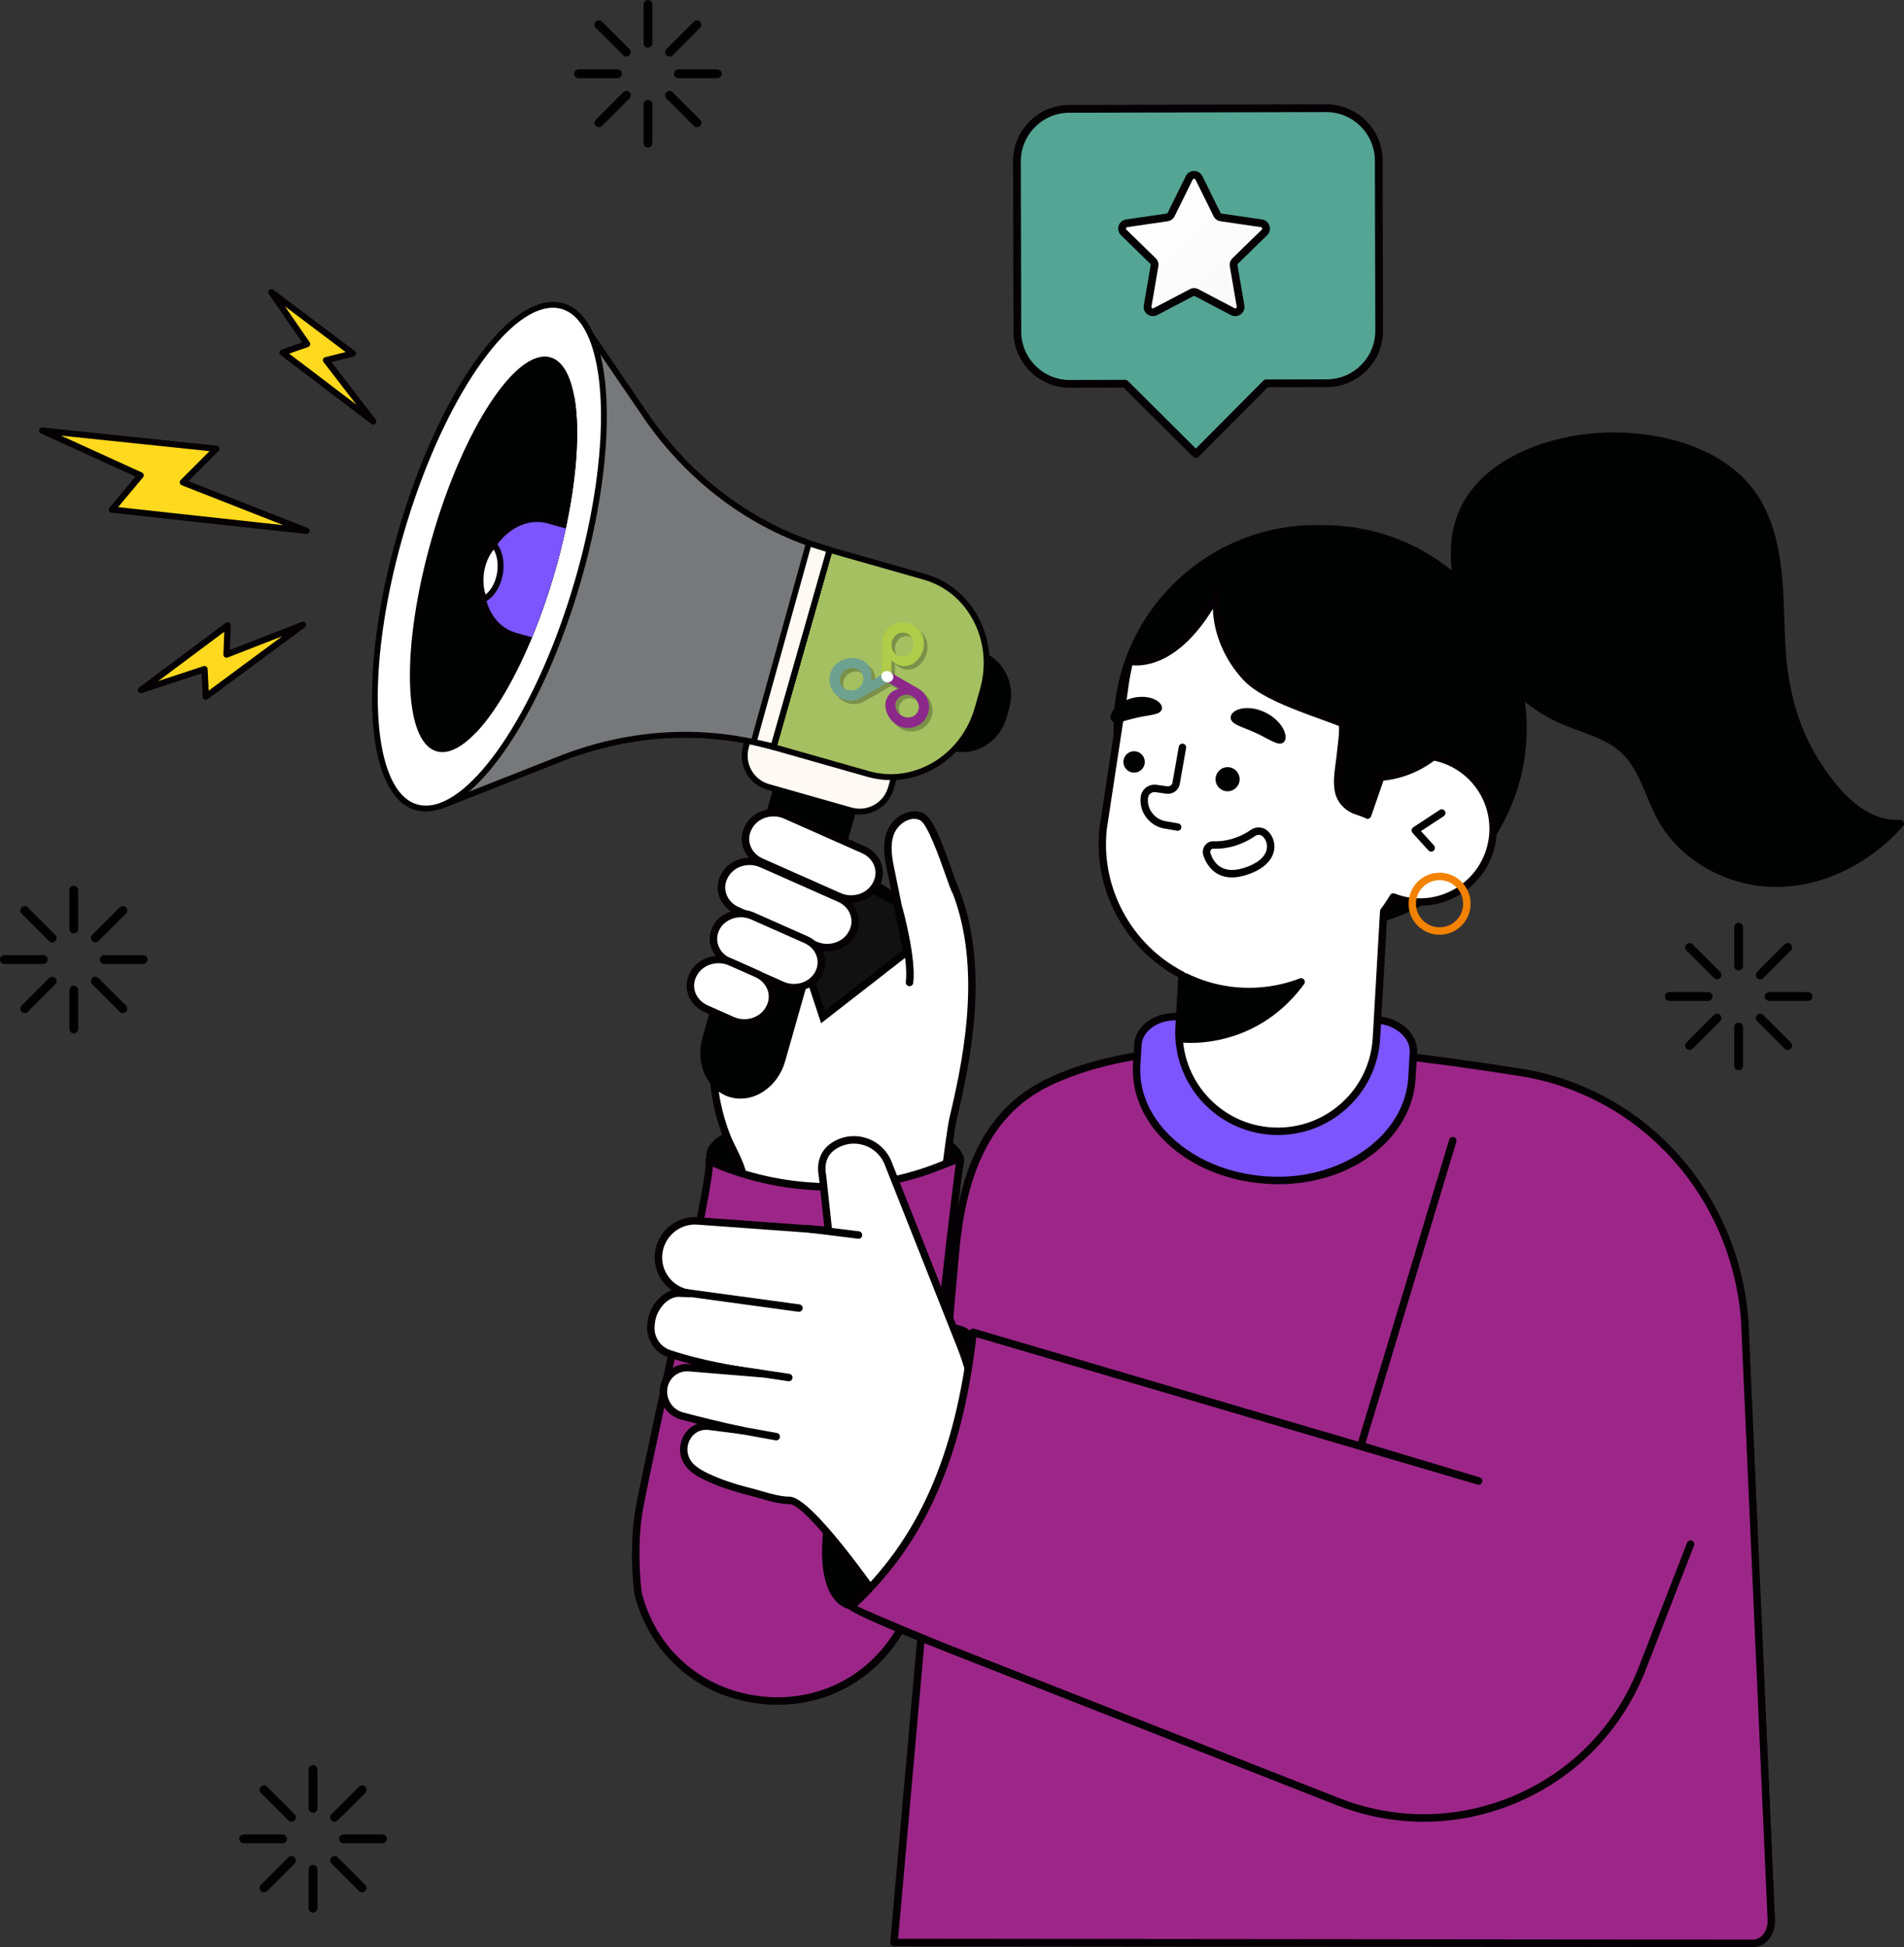 <?xml version="1.0" encoding="utf-8"?>
<!-- Generator: Adobe Illustrator 28.0.0, SVG Export Plug-In . SVG Version: 6.00 Build 0)  -->
<svg version="1.1" xmlns="http://www.w3.org/2000/svg" xmlns:xlink="http://www.w3.org/1999/xlink" x="0px" y="0px"
	 viewBox="0 0 540.42 552.56" style="enable-background:new 0 0 540.42 552.56;" xml:space="preserve">
<rect x="0" y="0" width="540.42" height="552.56" fill="#333333" stroke="none"/>
<style type="text/css">
	.st0{fill:none;}
	.st1{fill:none;stroke:#FFFFFF;stroke-linecap:round;stroke-linejoin:round;stroke-miterlimit:10;}
	.st2{fill:#000201;}
	.st3{fill:#FFFFFF;}
	.st4{fill:#050004;}
	.st5{fill:#9C2687;}
	.st6{opacity:0.24;}
	.st7{display:none;fill:url(#SVGID_00000054250452569252729720000013848494361454183603_);}
	.st8{fill:#111111;}
	.st9{fill:#FFF9F3;}
	.st10{fill:#A4C061;}
	.st11{fill:#F8EEE2;}
	.st12{fill:#76787A;}
	.st13{clip-path:url(#SVGID_00000016057503724754598810000010742850603814111892_);fill:#000201;}
	.st14{clip-path:url(#SVGID_00000016057503724754598810000010742850603814111892_);}
	.st15{fill:#7C55FF;}
	.st16{clip-path:url(#XMLID_00000047021743595134969190000002344997853389407365_);}
	.st17{fill:#F38200;}
	.st18{fill:#000201;stroke:#000201;stroke-linecap:round;stroke-linejoin:round;stroke-miterlimit:10;}
	.st19{fill:#F9F8F6;}
	.st20{display:none;fill:url(#SVGID_00000067914845302530572090000010196002264196775095_);}
	.st21{fill:#FFD91D;}
	.st22{fill:#54A594;}
	.st23{fill:url(#SVGID_00000088101618779261043190000009336438196755647897_);}
	.st24{fill:none;stroke:#000201;stroke-linecap:round;stroke-linejoin:round;stroke-miterlimit:10;}
	.st25{fill:#FFF8F8;}
	.st26{fill:url(#SVGID_00000071532172126766211630000001406178887416950454_);}
	.st27{fill:#B7B8FB;}
	.st28{fill:#FFE6D7;}
	.st29{fill:#F34919;}
	.st30{fill:url(#SVGID_00000075877360614939949010000017508876745426386064_);}
	.st31{fill:url(#SVGID_00000167367490553329610300000010992342508580262299_);}
	.st32{fill:#F9C7EF;}
	.st33{fill:url(#);}
	.st34{clip-path:url(#SVGID_00000176733600730561402440000009110051344739633043_);fill:#000201;}
	.st35{clip-path:url(#SVGID_00000176733600730561402440000009110051344739633043_);}
	.st36{fill:#FFFFFF;stroke:#000000;stroke-width:0.75;stroke-linecap:round;stroke-linejoin:round;stroke-miterlimit:10;}
	.st37{fill:none;stroke:#FFD387;stroke-width:0.362;stroke-miterlimit:10;}
	.st38{fill:#0B0A10;}
	.st39{fill:none;stroke:#FFFFFF;stroke-width:1.087;stroke-linecap:round;stroke-linejoin:round;stroke-miterlimit:10;}
	.st40{opacity:0.25;}
	.st41{fill-rule:evenodd;clip-rule:evenodd;}
	.st42{fill-rule:evenodd;clip-rule:evenodd;fill:#6EA190;}
	.st43{fill-rule:evenodd;clip-rule:evenodd;fill:#B0CC49;}
	.st44{fill-rule:evenodd;clip-rule:evenodd;fill:#8B2889;}
	.st45{fill-rule:evenodd;clip-rule:evenodd;fill:#FFFFFF;}
</style>
<pattern  x="-1268.25" y="-564.48" width="51.1" height="50.82" patternUnits="userSpaceOnUse" id="Unnamed_Pattern_3" viewBox="9.42 -61.88 51.1 50.82" style="overflow:visible;">
	<g>
		<rect x="9.42" y="-61.88" class="st0" width="51.1" height="50.82"/>
		<g>
			<polygon class="st1" points="60.52,-15.94 69.43,-15.94 64.98,-8.22 60.52,-0.5 56.06,-8.22 51.6,-15.94 			"/>
		</g>
		<g>
			<polygon class="st1" points="9.42,-15.94 18.33,-15.94 13.88,-8.22 9.42,-0.5 4.96,-8.22 0.5,-15.94 			"/>
		</g>
		<g>
			<polygon class="st1" points="60.52,-66.76 69.43,-66.76 64.98,-59.04 60.52,-51.32 56.06,-59.04 51.6,-66.76 			"/>
		</g>
		<g>
			<polygon class="st1" points="9.42,-66.76 18.33,-66.76 13.88,-59.04 9.42,-51.32 4.96,-59.04 0.5,-66.76 			"/>
			<polygon class="st1" points="34.97,-39.29 28.93,-39.29 31.95,-44.52 34.97,-49.75 37.99,-44.52 41.01,-39.29 			"/>
		</g>
	</g>
</pattern>
<g id="BANNER_2">
	<g>
		<g>
			<g>
				<g>
					<g>
						<defs>
							<path id="XMLID_00000072282539152651669590000007037328192303619486_" d="M118.14,149.24c-11.73,35.08-13.95,65.7-4.96,68.39
								c8.99,2.69,25.79-23.57,37.53-58.66c11.73-35.08,13.95-65.7,4.96-68.39C146.67,87.89,129.87,114.15,118.14,149.24z"/>
						</defs>
						<clipPath id="XMLID_00000166637165042057117230000011576101773333658758_">
							<use xlink:href="#XMLID_00000072282539152651669590000007037328192303619486_"  style="overflow:visible;"/>
						</clipPath>
					</g>
				</g>
				<g>
					<g>
						<g>
							<path class="st2" d="M236.76,340.18c-19.62-0.47-35.41-5.92-35.26-12.17c0.15-6.25,16.18-10.94,35.8-10.47
								c19.62,0.47,35.41,5.92,35.26,12.17C272.41,335.96,256.39,340.65,236.76,340.18z"/>
							<path class="st2" d="M239.37,341.26c-0.88,0-1.75-0.01-2.63-0.03c-17.73-0.42-36.48-5.21-36.29-13.25
								c0.19-8.04,19.16-11.9,36.88-11.5c17.73,0.42,36.48,5.21,36.29,13.25C273.44,337.37,256.29,341.26,239.37,341.26z
								 M234.58,318.56c-18.87,0-31.91,4.83-32.02,9.47c-0.12,4.86,13.91,10.6,34.23,11.09l0,0c20.3,0.48,34.6-4.58,34.72-9.44
								c0.12-4.85-13.91-10.6-34.23-11.09C236.37,318.57,235.47,318.56,234.58,318.56z"/>
						</g>
						<g>
							<path class="st3" d="M206.06,321.89c-5.19-13.89-5.36-29.81,2.91-42.57l7.67,4.11c0,0,10.93-21.21,14.51-37.32
								c3.9-5.1,24.73,9.81,24.73,9.81s-1.36-6.4-2.05-9.6c-0.72-3.39-1.43-7-0.25-10.26c1.19-3.26,5.07-5.79,8.18-4.25
								c3.06,1.51,7.24,15.69,8.71,19.1c8.85,20.51,5.18,45.16,0.11,66.19c-2.7,11.21-14.28,128.95-16.99,133.87
								c-16.33,29.67-60.57,24-68.87-8.83l0,0c-0.75-6.33-0.78-12.71-0.13-19c0.89-8.51,25.73-82.18,26.31-84.72
								c0.82-3.56-0.43-6.97-1.98-10.27C207.94,326.01,206.82,323.93,206.06,321.89z"/>
							<path class="st4" d="M221.21,471.36c-1.71,0-3.44-0.11-5.19-0.33c-15.98-2.05-28.36-13.03-32.31-28.65
								c-0.78-6.52-0.82-12.99-0.15-19.36c0.66-6.37,14.34-48.1,21.69-70.51c2.51-7.66,4.5-13.71,4.64-14.34
								c0.71-3.07-0.25-6.05-1.91-9.58c-0.3-0.64-0.61-1.28-0.92-1.91c-0.71-1.45-1.44-2.95-1.99-4.42v0
								c-5.85-15.67-4.75-31.53,3.02-43.51c0.3-0.46,0.9-0.61,1.38-0.36l6.72,3.59c2.15-4.3,10.86-22.24,13.94-36.11
								c0.03-0.15,0.1-0.29,0.19-0.41c3.72-4.87,17.88,3.92,23.98,8.06l-1.49-6.99c-0.68-3.21-1.53-7.2-0.21-10.84
								c0.79-2.18,2.62-4.06,4.75-4.92c1.68-0.68,3.42-0.64,4.89,0.08c2.49,1.23,4.97,7.79,7.73,15.59
								c0.61,1.74,1.14,3.24,1.49,4.04c9.26,21.47,4.95,47.01,0.16,66.85c-1.2,4.98-4.21,31.55-7.4,59.69
								c-4.9,43.22-8.21,71.76-9.69,74.45C247.61,464.04,235.15,471.36,221.21,471.36z M207.05,321.52
								c0.51,1.37,1.19,2.76,1.91,4.23c0.31,0.64,0.63,1.29,0.94,1.94c1.59,3.4,2.94,7.08,2.05,10.95
								c-0.16,0.69-1.63,5.2-4.69,14.52c-7.32,22.34-20.95,63.93-21.6,70.07c-0.65,6.23-0.61,12.54,0.12,18.76
								c3.71,14.62,15.41,25,30.51,26.94c15.11,1.94,29.05-5.14,36.39-18.49c1.39-2.57,5.86-41.99,9.45-73.66
								c3.19-28.2,6.21-54.84,7.44-59.94c4.71-19.53,8.97-44.62-0.05-65.52c-0.38-0.87-0.89-2.33-1.54-4.18
								c-1.54-4.36-4.74-13.45-6.67-14.4c-1.19-0.59-2.38-0.33-3.17-0.01c-1.57,0.63-2.97,2.08-3.56,3.68
								c-1.12,3.07-0.34,6.74,0.29,9.68l2.05,9.6c0.09,0.43-0.09,0.86-0.45,1.1c-0.37,0.24-0.84,0.23-1.19-0.02
								c-8.15-5.83-20.56-12.72-23.15-10.18c-3.63,16.03-14.44,37.1-14.55,37.31c-0.13,0.25-0.35,0.44-0.62,0.52
								c-0.27,0.08-0.56,0.05-0.81-0.08l-6.8-3.64C202.41,292.03,201.57,306.84,207.05,321.52L207.05,321.52z"/>
						</g>
						<g>
							<path class="st5" d="M180.94,431.41c-0.72,6.84-0.68,13.77,0.14,20.66c9.03,35.71,57.15,41.88,74.91,9.61
								c2.5-4.54,11.97-97.7,16.56-133.06l-5.79,2.3c-21.13,8.39-44.77,7.87-65.51-1.45l0,0
								C202.81,332.89,181.91,422.15,180.94,431.41z"/>
							<g class="st6">
								
									<pattern  id="SVGID_00000021838823008937278690000014478546621463802016_" xlink:href="#Unnamed_Pattern_3" patternTransform="matrix(0.508 0 0 0.508 -3172.099 -3224.407)"  class="st6">
								</pattern>
								<path style="display:none;fill:url(#SVGID_00000021838823008937278690000014478546621463802016_);" d="M180.94,431.41
									c-0.72,6.84-0.68,13.77,0.14,20.66c9.03,35.71,57.15,41.88,74.91,9.61c2.5-4.54,11.97-97.7,16.56-133.06l-5.79,2.3
									c-21.13,8.39-44.77,7.87-65.51-1.45l0,0C202.81,332.89,181.91,422.15,180.94,431.41z"/>
								<path class="st4" d="M220.75,483.78c-1.86,0-3.73-0.12-5.63-0.36c-17.34-2.23-30.78-14.14-35.06-31.09
									c-0.85-7.07-0.89-14.1-0.16-21.03l0,0c0.39-3.77,3.96-20.2,8.08-39.22c5.44-25.09,12.89-59.45,12.28-62.26
									c-0.18-0.4-0.08-0.83,0.23-1.14c0.31-0.31,0.8-0.36,1.2-0.18c20.36,9.15,43.94,9.68,64.69,1.43l5.79-2.3
									c0.35-0.13,0.74-0.08,1.04,0.15c0.3,0.23,0.45,0.6,0.4,0.97c-1.62,12.46-3.82,31.92-6.16,52.52
									c-5.32,46.99-8.93,78.01-10.53,80.92C249.4,475.83,235.87,483.78,220.75,483.78z M202.3,331.08
									c-0.42,6.06-4.33,24.81-12.27,61.44c-3.94,18.17-7.66,35.34-8.04,38.99l0,0c-0.71,6.78-0.66,13.65,0.14,20.43
									c4.04,15.96,16.8,27.26,33.26,29.38c16.48,2.11,31.67-5.61,39.67-20.15c1.52-2.76,6.38-45.66,10.28-80.13
									c2.23-19.66,4.33-38.27,5.93-50.78l-4.13,1.64C246.37,340.15,222.83,339.83,202.3,331.08z M180.94,431.41h0.02H180.94z"/>
							</g>
							<path class="st4" d="M220.75,483.78c-1.86,0-3.73-0.12-5.63-0.36c-17.34-2.23-30.78-14.14-35.06-31.09
								c-0.85-7.07-0.89-14.1-0.16-21.03l0,0c0.39-3.77,3.96-20.2,8.08-39.22c5.44-25.09,12.89-59.45,12.28-62.26
								c-0.18-0.4-0.08-0.83,0.23-1.14c0.31-0.31,0.8-0.36,1.2-0.18c20.36,9.15,43.94,9.68,64.69,1.43l5.79-2.3
								c0.35-0.13,0.74-0.08,1.04,0.15c0.3,0.23,0.45,0.6,0.4,0.97c-1.62,12.46-3.82,31.92-6.16,52.52
								c-5.32,46.99-8.93,78.01-10.53,80.92C249.4,475.83,235.87,483.78,220.75,483.78z M202.3,331.08
								c-0.42,6.06-4.33,24.81-12.27,61.44c-3.94,18.17-7.66,35.34-8.04,38.99l0,0c-0.71,6.78-0.66,13.65,0.14,20.43
								c4.04,15.96,16.8,27.26,33.26,29.38c16.48,2.11,31.67-5.61,39.67-20.15c1.52-2.76,6.38-45.66,10.28-80.13
								c2.23-19.66,4.33-38.27,5.93-50.78l-4.13,1.64C246.37,340.15,222.83,339.83,202.3,331.08z M180.94,431.41h0.02H180.94z"/>
						</g>
						<g>
							<polygon class="st8" points="257.44,270.07 233.58,288.62 222.54,255.06 227.89,241.29 254.54,256.21 							"/>
							<path class="st2" d="M233.05,290.38l-11.63-35.35l5.92-15.25l28.14,15.75l3.12,14.97L233.05,290.38z M223.66,255.09
								l10.46,31.78l22.15-17.23l-2.66-12.74l-25.18-14.09L223.66,255.09z"/>
						</g>
					</g>
					<g>
						<g>
							<path class="st3" d="M255.37,259.39c0,0-1.64-8.3-2.39-11.78c-0.79-3.69-1.56-7.62-0.27-11.16c1.29-3.55,5.52-6.3,8.9-4.63
								c3.33,1.64,7.88,17.08,9.48,20.78"/>
							<path class="st4" d="M254.33,259.59c0,0-1.64-8.29-2.38-11.76c-0.74-3.48-1.66-7.8-0.23-11.75c0.86-2.35,2.82-4.38,5.12-5.3
								c1.8-0.72,3.66-0.69,5.24,0.09c2.68,1.32,5.37,8.44,8.36,16.9c0.67,1.89,1.24,3.53,1.62,4.41c0.23,0.54-0.02,1.16-0.55,1.39
								c-0.53,0.23-1.16-0.01-1.39-0.55c-0.41-0.94-0.97-2.53-1.68-4.54c-1.68-4.76-5.17-14.66-7.3-15.71
								c-1.33-0.65-2.65-0.37-3.52-0.02c-1.74,0.7-3.28,2.29-3.92,4.06c-1.23,3.37-0.38,7.37,0.31,10.58
								c0.74,3.49,2.39,11.8,2.39,11.8L254.33,259.59z"/>
						</g>
						<path class="st2" d="M258.15,279.87c-0.05,0-0.09,0-0.14-0.01c-0.58-0.08-0.98-0.61-0.91-1.18
							c0.85-6.47-2.92-20.27-2.96-20.41c-0.15-0.56,0.18-1.14,0.74-1.3c0.56-0.15,1.14,0.18,1.3,0.74
							c0.16,0.58,3.92,14.35,3.02,21.24C259.13,279.48,258.68,279.87,258.15,279.87z"/>
					</g>
					<g>
						<g>
							<g>
								<g>
									<path class="st2" d="M257.37,208.54l12.8,3.64c6.25,1.78,12.85-2.18,14.75-8.84l0.71-2.51c1.89-6.66-1.64-13.5-7.89-15.28
										l-12.8-3.64L257.37,208.54z"/>
									<path class="st2" d="M269.94,212.98l-12.8-3.64c-0.44-0.13-0.7-0.59-0.57-1.03l7.56-26.63c0.06-0.21,0.2-0.39,0.4-0.5
										c0.19-0.11,0.42-0.13,0.64-0.07l12.8,3.64c3.25,0.92,5.92,3.13,7.52,6.23c1.59,3.08,1.93,6.66,0.95,10.08l-0.71,2.51
										c-0.97,3.43-3.14,6.29-6.11,8.07c-1.49,0.89-3.09,1.46-4.72,1.69C273.24,213.55,271.57,213.44,269.94,212.98z
										 M258.4,207.96l11.99,3.41c2.8,0.79,5.76,0.38,8.35-1.17c2.6-1.56,4.51-4.08,5.36-7.1l0.71-2.51
										c0.86-3.02,0.56-6.16-0.83-8.86c-1.39-2.68-3.69-4.59-6.49-5.38l-11.99-3.41L258.4,207.96z"/>
								</g>
								<g>
									<path class="st2" d="M207.5,310.56L207.5,310.56c6.04,1.72,12.56-2.61,14.57-9.67l19.6-69.01
										c2.01-7.06-1.27-14.17-7.31-15.89l0,0c-6.04-1.72-12.56,2.61-14.57,9.67l-19.6,69.01
										C198.19,301.73,201.46,308.85,207.5,310.56z"/>
									<path class="st2" d="M207.27,311.37L207.27,311.37c-6.47-1.84-10.01-9.43-7.88-16.92l19.6-69.01
										c2.13-7.49,9.12-12.09,15.6-10.25c3.16,0.9,5.72,3.17,7.2,6.39c1.46,3.18,1.71,6.92,0.68,10.52l-19.6,69.01
										c-1.02,3.6-3.19,6.66-6.11,8.59c-1.59,1.06-3.3,1.72-5.03,1.96C210.24,311.88,208.73,311.78,207.27,311.37z M220.6,225.9
										l-19.6,69.01c-1.88,6.6,1.15,13.27,6.73,14.85c2.68,0.76,5.56,0.25,8.11-1.44c2.59-1.72,4.51-4.44,5.43-7.66l19.6-69.01
										c0.92-3.22,0.7-6.55-0.59-9.37c-1.28-2.78-3.46-4.72-6.14-5.49c-1.24-0.35-2.51-0.43-3.75-0.25
										C226.05,217.15,222.05,220.76,220.6,225.9z M207.48,310.56l0.02,0L207.48,310.56z"/>
								</g>
								<g>
									<path class="st9" d="M218.07,223.33l23.41,6.65c4.9,1.39,10-1.45,11.4-6.35l1.48-5.22c1.39-4.9-1.45-10-6.35-11.4
										l-23.41-6.65c-4.9-1.39-10,1.45-11.4,6.35l-1.48,5.22C210.33,216.84,213.17,221.94,218.07,223.33z"/>
									<path class="st2" d="M241.25,230.78l-23.41-6.65c-2.59-0.73-4.73-2.43-6.04-4.78c-1.31-2.35-1.62-5.06-0.89-7.65l1.48-5.22
										c1.52-5.34,7.09-8.44,12.43-6.93l23.41,6.65c5.34,1.52,8.44,7.09,6.93,12.43l-1.48,5.22c-0.73,2.59-2.43,4.73-4.78,6.04
										c-1.1,0.62-2.29,1.01-3.51,1.18C244.03,231.27,242.62,231.17,241.25,230.78z M214,206.94l-1.48,5.22
										c-1.26,4.45,1.33,9.1,5.78,10.36l0,0l23.41,6.65c2.16,0.61,4.42,0.35,6.38-0.74c1.96-1.09,3.37-2.88,3.99-5.04l1.48-5.22
										c1.26-4.45-1.33-9.1-5.78-10.36l-23.41-6.65c-1.16-0.33-2.32-0.4-3.45-0.24C217.73,201.37,214.94,203.65,214,206.94z"/>
								</g>
								<g>
									<path class="st10" d="M219.58,212.02l26.9,7.64c13.14,3.73,27.02-4.59,31-18.59l1.5-5.28c3.98-14-3.45-28.38-16.59-32.11
										l-26.9-7.64L219.58,212.02z"/>
									<path class="st4" d="M246.24,220.46l-26.9-7.64c-0.44-0.13-0.7-0.59-0.57-1.03l15.9-55.98c0.06-0.21,0.2-0.39,0.4-0.5
										c0.19-0.11,0.42-0.13,0.64-0.07l26.9,7.64c6.58,1.87,11.99,6.35,15.23,12.62c3.23,6.25,3.92,13.54,1.94,20.52l-1.5,5.28
										c-3.09,10.88-12.03,18.44-22.05,19.85C252.96,221.6,249.58,221.41,246.24,220.46z M220.61,211.44l26.09,7.41
										c12.68,3.6,26.12-4.48,29.97-18.01l1.5-5.28c1.86-6.57,1.22-13.42-1.82-19.29c-3.03-5.86-8.07-10.04-14.2-11.78l-26.1-7.41
										L220.61,211.44z"/>
								</g>
								<g>
									<path class="st11" d="M235.48,156.04L235.48,156.04l-15.9,55.98l0,0c-20.26-5.75-42.03-4.35-62.35,4.03L125,228.77
										l39.42-138.43l20.14,29.49C197.44,137.64,215.22,150.28,235.48,156.04z"/>
									<path class="st2" d="M124.44,229.39c-0.24-0.21-0.33-0.54-0.24-0.85l39.42-138.43c0.09-0.31,0.35-0.54,0.67-0.6
										c0.31-0.04,0.64,0.09,0.82,0.35l20.12,29.47c12.84,17.75,30.29,30.16,50.47,35.89c0.44,0.13,0.7,0.59,0.57,1.03
										l-15.9,55.98c-0.06,0.21-0.2,0.39-0.4,0.5c-0.2,0.11-0.42,0.14-0.64,0.07c-20.18-5.73-41.55-4.35-61.81,4.01l-32.23,12.72
										c-0.06,0.03-0.13,0.04-0.19,0.05C124.88,229.63,124.63,229.55,124.44,229.39z M219,210.99l15.45-54.38
										c-20.2-5.93-37.67-18.47-50.58-36.31l-19.13-28.02l-38.47,135.09l30.64-12.09c8.01-3.3,16.18-5.53,24.4-6.68
										C193.95,206.82,206.69,207.61,219,210.99z"/>
								</g>
								<g>
									<path class="st12" d="M235.48,156.04L235.48,156.04l-15.9,55.98l0,0c-20.26-5.75-42.03-4.35-62.35,4.03L125,228.77
										l39.42-138.43l20.14,29.49C197.44,137.64,215.22,150.28,235.48,156.04z"/>
									<path class="st4" d="M124.44,229.39c-0.24-0.21-0.33-0.54-0.24-0.85l39.42-138.43c0.09-0.31,0.35-0.54,0.67-0.6
										c0.31-0.04,0.64,0.09,0.82,0.35l20.12,29.47c12.84,17.75,30.29,30.16,50.47,35.89c0.44,0.13,0.7,0.59,0.57,1.03
										l-15.9,55.98c-0.06,0.21-0.2,0.39-0.4,0.5c-0.2,0.11-0.42,0.14-0.64,0.07c-20.18-5.73-41.55-4.35-61.81,4.01l-32.23,12.72
										c-0.06,0.03-0.13,0.04-0.19,0.05C124.88,229.63,124.63,229.55,124.44,229.39z M219,210.99l15.45-54.38
										c-20.2-5.93-37.67-18.47-50.58-36.31l-19.13-28.02l-38.47,135.09l30.64-12.09c8.01-3.3,16.18-5.53,24.4-6.68
										C193.95,206.82,206.69,207.61,219,210.99z"/>
								</g>
								<g>
									<path class="st3" d="M113.84,150.94c-11.43,39.28-9.47,74.27,4.37,78.15c13.84,3.89,34.33-24.8,45.76-64.08
										c11.43-39.28,9.47-74.27-4.37-78.15C145.76,82.97,125.27,111.66,113.84,150.94z"/>
									<path class="st2" d="M117.99,229.9c-3.08-0.86-5.65-3.13-7.65-6.74c-7.21-12.99-6.12-42.11,2.71-72.45
										c11.73-40.32,32.28-68.72,46.79-64.65c3.08,0.86,5.65,3.13,7.65,6.74c7.21,12.99,6.12,42.11-2.71,72.45
										c-10.57,36.32-28.29,62.96-42.3,64.92C120.93,230.39,119.43,230.31,117.99,229.9z M114.64,151.18L114.64,151.18
										c-8.72,29.95-9.86,58.55-2.85,71.17c1.78,3.2,4.01,5.2,6.64,5.94c1.24,0.35,2.54,0.42,3.88,0.23
										c13.15-1.85,30.62-28.56,40.85-63.74c8.72-29.95,9.86-58.55,2.85-71.17c-1.78-3.2-4.01-5.2-6.64-5.94
										c-1.24-0.35-2.54-0.42-3.88-0.23C142.35,89.28,124.88,115.99,114.64,151.18z"/>
								</g>
								<g>
									<defs>
										<path id="SVGID_1_" d="M122.67,152.41c-8.91,30.88-8.34,58.1,1.28,60.81c9.61,2.71,24.63-20.13,33.54-51.01
											c8.91-30.88,8.34-58.1-1.28-60.81C146.59,98.7,131.57,121.53,122.67,152.41z"/>
									</defs>
									<use xlink:href="#SVGID_1_"  style="overflow:visible;fill:#000201;"/>
									<clipPath id="SVGID_00000173157189859413887260000013955927673299271864_">
										<use xlink:href="#SVGID_1_"  style="overflow:visible;"/>
									</clipPath>
									
										<path id="XMLID_00000016033241704124810860000007339713966470290363_" style="clip-path:url(#SVGID_00000173157189859413887260000013955927673299271864_);fill:#000201;" d="
										M140.02,158.06c-8.67,30.06-8.12,56.57,1.24,59.21c9.36,2.64,23.98-19.6,32.65-49.66c8.67-30.06,8.12-56.57-1.24-59.21
										C163.32,105.76,148.7,128,140.02,158.06z"/>
									<g style="clip-path:url(#SVGID_00000173157189859413887260000013955927673299271864_);">
										<path class="st15" d="M173.78,152.78l-18.2-5.06c-7.43-2.07-15.56,3.57-18.16,12.58v0c-2.6,9.02,1.32,18,8.76,20.07
											l18.2,5.06L173.78,152.78z"/>
										<path class="st4" d="M164.15,186.23l-18.2-5.06c-3.33-0.93-6.16-3.23-7.98-6.48c-2.34-4.18-2.83-9.51-1.36-14.62
											c2.72-9.44,11.33-15.34,19.19-13.16l18.2,5.06c0.22,0.06,0.4,0.2,0.51,0.4c0.11,0.19,0.14,0.42,0.07,0.64l-9.4,32.65
											c-0.09,0.33-0.37,0.55-0.69,0.6C164.38,186.27,164.27,186.27,164.15,186.23z M155.36,148.52
											c-6.99-1.94-14.67,3.45-17.13,12.01c-1.35,4.69-0.91,9.55,1.21,13.35c1.6,2.86,4.08,4.88,6.97,5.69l17.4,4.84l8.94-31.05
											L155.36,148.52z"/>
									</g>
									<g style="clip-path:url(#SVGID_00000173157189859413887260000013955927673299271864_);">
										<path class="st3" d="M141.74,163.62L141.74,163.62c0.82-3.47,0.16-6.92-1.47-8.99c-1.56,1.49-2.82,3.73-3.45,6.43l0,0
											c-0.77,3.24-0.48,6.47,0.6,8.93C139.35,168.97,141.02,166.65,141.74,163.62z"/>
										<path class="st4" d="M137.13,170.78c-0.22-0.08-0.4-0.24-0.49-0.45c-1.19-2.73-1.42-6.17-0.64-9.46
											c0.65-2.75,1.96-5.18,3.69-6.84c0.17-0.16,0.4-0.25,0.63-0.23c0.23,0.02,0.45,0.13,0.6,0.31c1.87,2.35,2.49,6.07,1.63,9.7
											l0,0c-0.75,3.16-2.53,5.75-4.76,6.92c-0.09,0.05-0.18,0.07-0.27,0.09C137.39,170.84,137.25,170.82,137.13,170.78z
											 M140.92,163.42c0.64-2.69,0.33-5.5-0.77-7.46c-1.16,1.39-2.05,3.23-2.53,5.28c-0.61,2.57-0.53,5.24,0.2,7.48
											C139.25,167.62,140.38,165.71,140.92,163.42L140.92,163.42z"/>
									</g>
								</g>
								<g>
									<polygon class="st9" points="229.57,154.18 213.92,210.57 219.55,211.83 235.48,156.04 									"/>
									<path class="st2" d="M219.37,212.65l-5.63-1.26c-0.22-0.05-0.42-0.19-0.53-0.39c-0.12-0.2-0.15-0.43-0.09-0.65l15.66-56.39
										c0.06-0.22,0.21-0.4,0.41-0.51c0.2-0.11,0.43-0.13,0.65-0.06l5.9,1.86c0.43,0.14,0.68,0.59,0.55,1.03l-15.92,55.79
										c-0.09,0.33-0.37,0.55-0.69,0.6C219.57,212.67,219.47,212.67,219.37,212.65z M230.14,155.23l-15.19,54.71l4.01,0.89
										l15.48-54.25L230.14,155.23z"/>
								</g>
							</g>
						</g>
					</g>
					<g>
						<g>
							<path class="st3" d="M205.67,248.52l-0.12,0.23c-1.87,3.58-0.23,7.91,3.66,9.64l22.14,9.82c3.89,1.73,8.61,0.21,10.48-3.37
								l0.12-0.23c1.88-3.58,0.23-7.92-3.66-9.64l-22.14-9.82C212.26,243.42,207.55,244.94,205.67,248.52z"/>
							<path class="st4" d="M234.74,269.98c-1.28,0-2.58-0.26-3.82-0.8l-22.14-9.82c-2.19-0.97-3.87-2.77-4.63-4.92
								c-0.72-2.05-0.55-4.24,0.46-6.17l0.12-0.23c2.13-4.07,7.45-5.79,11.84-3.84l22.14,9.82c2.19,0.97,3.88,2.77,4.63,4.92
								c0.72,2.05,0.55,4.24-0.46,6.17l-0.12,0.23C241.23,268.26,238.04,269.98,234.74,269.98z M212.74,245.48
								c-2.54,0-4.97,1.3-6.13,3.52c0,0,0,0,0,0l-0.12,0.23c-0.73,1.4-0.85,3-0.33,4.49c0.57,1.63,1.81,2.94,3.49,3.69l22.14,9.82
								c3.4,1.51,7.49,0.21,9.12-2.89l0.12-0.23c0.74-1.41,0.86-3,0.33-4.5c-0.57-1.63-1.81-2.94-3.49-3.69l-22.14-9.82
								C214.76,245.68,213.74,245.48,212.74,245.48z M205.67,248.52h0.02H205.67z"/>
						</g>
						<g>
							<path class="st3" d="M212.49,234.71l-0.12,0.23c-1.88,3.58-0.23,7.92,3.66,9.64l22.14,9.82c3.89,1.73,8.61,0.21,10.49-3.37
								l0.12-0.23c1.88-3.58,0.23-7.91-3.66-9.64l-22.14-9.82C219.08,229.62,214.36,231.13,212.49,234.71z"/>
							<path class="st4" d="M241.55,256.17c-1.28,0-2.59-0.26-3.82-0.8l-22.14-9.82c-2.19-0.97-3.88-2.77-4.63-4.93
								c-0.72-2.05-0.55-4.24,0.46-6.17l0.12-0.23c0,0,0,0,0,0c2.13-4.07,7.45-5.79,11.85-3.84l22.14,9.82
								c2.19,0.97,3.88,2.77,4.63,4.93c0.71,2.05,0.55,4.24-0.46,6.17l-0.12,0.23C248.05,254.46,244.86,256.17,241.55,256.17z
								 M213.42,235.2l-0.12,0.23c-0.74,1.41-0.86,3-0.34,4.5c0.57,1.63,1.81,2.94,3.49,3.69l22.14,9.82
								c3.41,1.51,7.5,0.21,9.13-2.89l0.12-0.23c0.74-1.41,0.86-3,0.34-4.5c-0.57-1.63-1.81-2.94-3.49-3.69l-22.14-9.82
								C219.15,230.8,215.05,232.1,213.42,235.2z"/>
						</g>
						<g>
							<path class="st3" d="M203.29,263.28l-0.03,0.06c-1.85,3.53-0.23,7.82,3.61,9.52l15.1,6.7c3.84,1.7,8.5,0.21,10.35-3.33
								l0.03-0.06c1.85-3.53,0.23-7.82-3.62-9.52l-15.1-6.7C209.81,258.25,205.15,259.75,203.29,263.28z"/>
							<path class="st4" d="M225.31,281.32c-1.27,0-2.55-0.26-3.76-0.79l-15.1-6.7c-2.16-0.96-3.83-2.74-4.58-4.87
								c-0.71-2.03-0.55-4.2,0.46-6.11l0.03-0.06c2.11-4.02,7.37-5.73,11.72-3.8l15.1,6.7c2.16,0.96,3.83,2.74,4.58,4.87
								c0.71,2.03,0.55,4.2-0.45,6.11C231.76,279.61,228.59,281.32,225.31,281.32z M210.28,260.3c-2.5,0-4.9,1.28-6.05,3.47
								c0,0,0,0,0,0.01l-0.03,0.06c-0.72,1.38-0.84,2.95-0.33,4.43c0.56,1.61,1.78,2.9,3.44,3.63l15.1,6.7
								c3.35,1.49,7.39,0.21,8.99-2.85c0.76-1.45,0.87-3.02,0.36-4.49c-0.56-1.61-1.78-2.9-3.44-3.63l-15.1-6.7
								C212.27,260.5,211.27,260.3,210.28,260.3z"/>
						</g>
						<g>
							<path class="st3" d="M196.85,276.37l-0.12,0.23c-1.88,3.58-0.23,7.92,3.66,9.64l7.47,3.32c3.89,1.73,8.61,0.21,10.49-3.37
								l0.12-0.23c1.88-3.58,0.23-7.92-3.66-9.64l-7.48-3.32C203.44,271.28,198.73,272.79,196.85,276.37z"/>
							<path class="st4" d="M211.25,291.33c-1.28,0-2.59-0.26-3.82-0.8l-7.47-3.32c-2.19-0.97-3.87-2.77-4.63-4.92
								c-0.72-2.05-0.55-4.25,0.46-6.17l0.12-0.23c2.13-4.07,7.45-5.79,11.85-3.84l7.48,3.32c2.19,0.97,3.87,2.77,4.63,4.93
								c0.71,2.05,0.55,4.24-0.46,6.17l-0.12,0.23C217.75,289.61,214.56,291.33,211.25,291.33z M203.92,273.34
								c-2.54,0-4.97,1.3-6.14,3.52c0,0,0,0,0,0l-0.12,0.23c-0.74,1.41-0.86,3-0.33,4.5c0.57,1.63,1.81,2.94,3.49,3.69l7.47,3.32
								c3.4,1.51,7.5,0.21,9.13-2.89l0.12-0.23c0.74-1.4,0.86-3,0.34-4.5c-0.57-1.63-1.81-2.94-3.49-3.69l-7.48-3.32
								C205.94,273.54,204.92,273.34,203.92,273.34z M196.85,276.37h0.02H196.85z"/>
						</g>
					</g>
				</g>
				<g>
					<g>
						<defs>
							<path id="XMLID_00000170274164068466864730000012856553647791167632_" d="M118.14,149.24c-11.73,35.08-13.95,65.7-4.96,68.39
								c8.99,2.69,25.79-23.57,37.53-58.66c11.73-35.08,13.95-65.7,4.96-68.39C146.67,87.89,129.87,114.15,118.14,149.24z"/>
						</defs>
						<clipPath id="XMLID_00000175302877564050009420000017784013520600078243_">
							<use xlink:href="#XMLID_00000170274164068466864730000012856553647791167632_"  style="overflow:visible;"/>
						</clipPath>
					</g>
				</g>
			</g>
			<g>
				<g>
					<g>
						<defs>
							<path id="XMLID_00000158004188586769532380000016088396977736375730_" d="M502.75,544.75l-7.54-170.01
								c-2.76-35.83-29.17-65.03-63.89-70.47c-23.15-3.63-48.03-6.8-64.44-6.85c-22.77-0.06-48.16-0.36-69.22,9.67
								c-19.61,9.34-24.87,29.59-26.62,49.57c-0.32,3.62-17.29,194.59-17.29,194.59l243.36,0.24
								C500.67,551.72,502.91,548.32,502.75,544.75z"/>
						</defs>
						<defs>
							<path id="SVGID_00000048495921131177765080000016669395189674274213_" d="M497.43,552.56c-0.13,0-0.27,0-0.4-0.01
								l-243.29-0.24c-0.29,0-0.58-0.13-0.78-0.34c-0.2-0.22-0.3-0.51-0.27-0.8c0,0,16.97-190.96,17.29-194.59
								c1.59-18.2,6.12-40.39,27.22-50.43c20.81-9.91,45.98-9.84,68.17-9.78l1.51,0c14.07,0.04,35.8,2.34,64.6,6.86
								c35.32,5.54,61.96,34.91,64.78,71.43l7.54,170.05c0.11,2.37-0.73,4.67-2.24,6.15C500.43,551.98,499,552.56,497.43,552.56z
								 M254.9,550.2l242.21,0.24c1.18,0.09,2.19-0.31,2.99-1.09c1.09-1.07,1.69-2.77,1.61-4.55l0,0l-7.54-170.02
								c-2.74-35.51-28.65-64.09-63-69.47c-28.69-4.5-50.32-6.8-64.28-6.83l-1.51,0c-21.98-0.07-46.88-0.13-67.26,9.57
								c-20.13,9.59-24.48,31.07-26.02,48.71C271.78,360.22,256.3,534.37,254.9,550.2z"/>
						</defs>
						<use xlink:href="#XMLID_00000158004188586769532380000016088396977736375730_"  style="overflow:visible;fill:#9C2687;"/>
						<use xlink:href="#SVGID_00000048495921131177765080000016669395189674274213_"  style="overflow:visible;fill:#050004;"/>
						<clipPath id="XMLID_00000101084500134130237970000015093302530498804900_">
							<use xlink:href="#XMLID_00000158004188586769532380000016088396977736375730_"  style="overflow:visible;"/>
						</clipPath>
						
							<clipPath id="SVGID_00000015355220153947005640000016522022878428794804_" style="clip-path:url(#XMLID_00000101084500134130237970000015093302530498804900_);">
							<use xlink:href="#SVGID_00000048495921131177765080000016669395189674274213_"  style="overflow:visible;"/>
						</clipPath>
					</g>
				</g>
			</g>
			<g class="st6">
				<g>
					<defs>
						<path id="SVGID_00000159432458600806715010000010729537756683074982_" d="M497.43,552.56c-0.13,0-0.27,0-0.4-0.01
							l-243.29-0.24c-0.29,0-0.58-0.13-0.78-0.34c-0.2-0.22-0.3-0.51-0.27-0.8c0,0,16.97-190.96,17.29-194.59
							c1.59-18.2,6.12-40.39,27.22-50.43c20.81-9.91,45.98-9.84,68.17-9.78l1.51,0c14.07,0.04,35.8,2.34,64.6,6.86
							c35.32,5.54,61.96,34.91,64.78,71.43l7.54,170.05c0.11,2.37-0.73,4.67-2.24,6.15C500.43,551.98,499,552.56,497.43,552.56z
							 M254.9,550.2l242.21,0.24c1.18,0.09,2.19-0.31,2.99-1.09c1.09-1.07,1.69-2.77,1.61-4.55l0,0l-7.54-170.02
							c-2.74-35.51-28.65-64.09-63-69.47c-28.69-4.5-50.32-6.8-64.28-6.83l-1.51,0c-21.98-0.07-46.88-0.13-67.26,9.57
							c-20.13,9.59-24.48,31.07-26.02,48.71C271.78,360.22,256.3,534.37,254.9,550.2z"/>
					</defs>
					<use xlink:href="#SVGID_00000159432458600806715010000010729537756683074982_"  style="overflow:visible;fill:#050004;"/>
					<clipPath id="SVGID_00000036227997022447307980000008322595691312633984_">
						<use xlink:href="#SVGID_00000159432458600806715010000010729537756683074982_"  style="overflow:visible;"/>
					</clipPath>
				</g>
			</g>
			<g>
				<path class="st15" d="M361.71,334.99c21.11,0.49,38.13-12.74,39.06-29.15l0.41-7.18c0.26-4.65-4.25-8.76-10.22-9.27
					c-8.15-0.71-15.63-1.17-21.88-1.27c-11.76-0.19-24.22-0.42-36.41,0.4c-5.39,0.36-9.48,3.8-9.72,8.01l-0.33,5.77
					C321.65,319.53,339.3,334.47,361.71,334.99z"/>
				<path class="st4" d="M362.86,336.06c-0.39,0-0.78,0-1.17-0.01c-12.89-0.3-24.66-5.22-32.3-13.5c-5.45-5.9-8.22-13.11-7.81-20.3
					l0.33-5.77c0.28-4.82,4.78-8.6,10.7-9c11.8-0.8,23.73-0.61,35.26-0.42l1.23,0.02c5.9,0.09,13.28,0.52,21.95,1.27
					c6.57,0.57,11.48,5.13,11.18,10.38l-0.41,7.18C400.85,322.98,383.84,336.06,362.86,336.06z M352.55,289
					c-6.59,0-13.22,0.13-19.8,0.58c-4.77,0.32-8.53,3.34-8.74,7.02l-0.33,5.77c-0.38,6.71,2.12,13.2,7.25,18.75
					c7.26,7.86,18.49,12.54,30.8,12.82c20.01,0.44,37.07-12.17,37.98-28.15l0.41-7.18c0.23-4.04-3.92-7.7-9.26-8.16
					c-8.62-0.75-15.95-1.17-21.8-1.26l-1.23-0.02C362.8,289.08,357.69,289,352.55,289z"/>
			</g>
			<g>
				<g>
					<path class="st2" d="M516.5,218.03c-7.34-10.83-10.19-22.66-10.84-35.53c-0.67-13.23,0.05-27.66-6.63-39.63
						c-7.69-13.78-25.12-18.97-40.9-19.11c-19.33-0.17-44.35,9.31-45.25,31.67c-0.12,3.01,0.11,6.04,0.59,9.05
						c-9.73-8.71-22.49-14.11-36.57-14.37l-2.32-0.04c-31.16-0.58-56.88,24.21-57.46,55.37c-0.58,31.16,24.21,56.88,55.37,57.46
						l2.32,0.04c31.16,0.58,56.88-24.21,57.46-55.37l0,0c0.07-3.73-0.24-7.38-0.86-10.92c3.89,3.41,8.25,6.2,12.92,8.14
						c5.66,2.35,11.93,3.79,16.44,7.94c5.6,5.14,7.18,13.22,10.91,19.84c6.48,11.51,19.92,18.32,33.13,18.08
						c13.21-0.24,25.87-6.99,34.55-16.95C529.11,234.23,521.75,225.78,516.5,218.03z"/>
					<path class="st2" d="M375.89,264c-0.36,0-0.73,0-1.09-0.01l-2.32-0.04c-31.69-0.59-56.99-26.84-56.41-58.53
						c0.58-31.33,26.25-56.42,57.45-56.42c0.36,0,0.72,0,1.08,0.01l2.32,0.04c12.83,0.24,25.2,4.78,35.14,12.84
						c-0.24-2.25-0.32-4.43-0.23-6.5c0.98-24.04,27.75-32.68,45.83-32.68c0.16,0,0.33,0,0.49,0c19.4,0.17,35.03,7.52,41.81,19.65
						c5.73,10.27,6.13,22.15,6.51,33.64c0.07,2.17,0.14,4.32,0.25,6.45c0.72,14.2,4.11,25.32,10.66,34.99l0,0
						c4.59,6.78,11.87,15.76,21.94,15.2c0.42-0.03,0.82,0.21,1,0.59c0.19,0.38,0.13,0.84-0.15,1.16
						c-9.25,10.61-22.45,17.08-35.33,17.31c-0.22,0-0.45,0.01-0.68,0.01c-13.73,0-27.08-7.42-33.39-18.63
						c-1.31-2.33-2.37-4.85-3.39-7.29c-1.96-4.67-3.81-9.08-7.31-12.29c-3.21-2.95-7.34-4.46-11.71-6.05
						c-1.49-0.54-2.98-1.09-4.43-1.69c-3.87-1.61-7.58-3.8-11.05-6.53c0.35,2.78,0.51,5.58,0.46,8.36
						c-0.28,15.35-6.53,29.67-17.58,40.33C404.95,258.31,390.84,264,375.89,264z M373.53,151.11c-30.06,0-54.79,24.17-55.35,54.35
						c-0.56,30.52,23.81,55.82,54.33,56.38l2.32,0.04c14.83,0.22,28.8-5.23,39.45-15.49c10.65-10.26,16.66-24.06,16.94-38.84
						c0.07-3.56-0.22-7.17-0.84-10.72c-0.08-0.44,0.13-0.88,0.52-1.1c0.39-0.22,0.88-0.17,1.21,0.13c3.91,3.42,8.15,6.1,12.63,7.96
						c1.42,0.59,2.88,1.12,4.34,1.66c4.37,1.59,8.89,3.24,12.41,6.48c3.84,3.53,5.87,8.36,7.83,13.03c1,2.38,2.03,4.84,3.29,7.07
						c6.04,10.73,18.99,17.81,32.19,17.54c11.58-0.21,23.46-5.72,32.21-14.87c-9.85-0.78-16.86-9.42-21.38-16.09l0,0
						c-6.78-10-10.28-21.46-11.02-36.07c-0.11-2.14-0.18-4.3-0.25-6.48c-0.38-11.24-0.76-22.86-6.24-32.68
						c-6.4-11.47-21.35-18.41-39.98-18.57c-0.16,0-0.32,0-0.48,0c-17.25,0-42.8,8.1-43.71,30.66c-0.12,2.76,0.08,5.74,0.58,8.84
						c0.07,0.44-0.14,0.88-0.54,1.09c-0.39,0.21-0.87,0.16-1.21-0.14c-9.88-8.85-22.63-13.86-35.88-14.1l-2.32-0.04
						C374.22,151.11,373.87,151.11,373.53,151.11z"/>
				</g>
				<g>
					<g>
						<path class="st3" d="M406.81,214.74c-4.65,3.58-10.34,5.7-16.32,5.88l1.43-0.09c0,0-3.74,10.75-3.75,10.78
							c0.06-0.18-3.52-1.33-3.88-1.5c-1.56-0.75-2.87-1.87-3.68-3.41c-1.84-3.51-0.39-8.97-0.08-12.78
							c0.07-0.87,1.21-8.06,0.18-8.46c-7.53-3-21.56-7.09-26.95-12.85c-6.04-6.45-9.49-15.72-8.15-23.99
							c-12.24,23.1-25,19.19-25.03,19.32c-1.59,6.87-1.39,8.9-2.49,14.85c0,0-4.92,32.15-4.99,32.85
							c-1.81,17.27,7.34,33.62,22.42,41.37l-0.84,14.67c-0.88,15.47,10.94,28.73,26.41,29.61c15.47,0.89,28.73-10.94,29.61-26.41
							l2.06-35.97c0.98-1.3,1.89-2.66,2.72-4.07c1.2,0.47,2.46,0.84,3.77,1.08c11.29,2.09,22.14-5.37,24.23-16.66
							C425.55,227.68,418.1,216.83,406.81,214.74z"/>
						<path class="st4" d="M362.72,322.1c-0.56,0-1.13-0.02-1.7-0.05c-16.03-0.92-28.32-14.7-27.4-30.73l0.8-14
							c-15.2-8.13-24.17-24.96-22.38-42.1c0.07-0.71,4.49-29.61,5-32.9c0.45-2.42,0.68-4.17,0.9-5.86c0.34-2.53,0.65-4.93,1.61-9.06
							c0.13-0.54,0.83-0.87,1.37-0.78c2.98,0.49,13.48,0.59,23.76-18.79c0.24-0.46,0.78-0.67,1.27-0.51
							c0.49,0.17,0.79,0.66,0.7,1.17c-1.23,7.61,1.86,16.68,7.88,23.1c4.09,4.37,13.53,7.79,21.11,10.55
							c2.01,0.73,3.88,1.41,5.46,2.04c1.27,0.51,1.4,2.38,0.58,8.72c-0.05,0.39-0.09,0.68-0.1,0.81c-0.07,0.9-0.21,1.9-0.35,2.95
							c-0.44,3.22-0.94,6.87,0.32,9.26c0.66,1.26,1.74,2.25,3.2,2.95c0.12,0.05,0.54,0.2,1.04,0.37c0.72,0.25,1.3,0.45,1.77,0.63
							c0.68-1.96,2.09-6.01,2.85-8.19c-0.53-0.04-0.95-0.47-0.97-1c-0.03-0.58,0.41-1.07,0.99-1.1l1.43-0.09c0.03,0,0.06,0,0.08,0
							c5.15-0.44,10.04-2.35,14.22-5.58c0.24-0.18,0.54-0.25,0.84-0.2c11.84,2.19,19.69,13.61,17.5,25.46
							c-2.19,11.85-13.62,19.7-25.46,17.51c-1.04-0.19-2.08-0.47-3.12-0.83c-0.66,1.07-1.38,2.13-2.14,3.16l-2.04,35.65
							c-0.44,7.76-3.88,14.89-9.69,20.06C376.68,319.51,369.87,322.1,362.72,322.1z M321.39,188.8c-0.77,3.48-1.06,5.65-1.36,7.94
							c-0.23,1.72-0.46,3.5-0.92,5.94c-1.68,11.01-4.9,32.08-4.98,32.78c-1.73,16.51,7.05,32.71,21.85,40.32
							c0.37,0.19,0.6,0.58,0.57,1l-0.84,14.67c-0.85,14.86,10.55,27.65,25.42,28.5c7.19,0.41,14.13-2,19.51-6.81
							c5.38-4.8,8.57-11.41,8.99-18.61l2.06-35.97c0.01-0.21,0.08-0.41,0.21-0.57c0.97-1.29,1.86-2.63,2.65-3.97
							c0.26-0.45,0.81-0.64,1.29-0.45c1.19,0.46,2.39,0.81,3.58,1.03c10.71,1.98,21.02-5.12,23-15.82
							c1.95-10.55-4.92-20.72-15.36-22.91c-4.26,3.18-9.19,5.12-14.38,5.66c-0.8,2.3-3.48,9.98-3.52,10.13h0
							c-0.19,0.55-0.78,0.84-1.33,0.66c-0.14-0.05-0.27-0.12-0.37-0.21c-0.42-0.19-1.73-0.65-2.38-0.88
							c-0.62-0.22-1.13-0.4-1.26-0.46c-1.86-0.89-3.29-2.23-4.16-3.87c-1.57-2.99-1.02-6.99-0.54-10.53c0.14-1,0.27-1.96,0.34-2.83
							c0.01-0.15,0.05-0.47,0.11-0.91c0.56-4.34,0.56-6.01,0.44-6.61c-1.5-0.59-3.24-1.22-5.11-1.9
							c-7.8-2.83-17.49-6.35-21.93-11.09c-5.36-5.72-8.5-13.15-8.71-20.25C334.81,188.15,325.25,189.14,321.39,188.8z"/>
					</g>
					<g>
						<path class="st2" d="M345.76,280.45c-3.29-0.71-6.38-1.83-9.29-3.23c-0.17,6.36-0.54,16.98-1.19,17.55
							c0,0,20.02,2.88,34.04-16.12C362.05,281.42,353.93,282.21,345.76,280.45z"/>
						<path class="st2" d="M338.01,295.96c-1.78,0-2.83-0.14-2.88-0.15c-0.41-0.06-0.74-0.35-0.86-0.74
							c-0.09-0.31-0.04-0.65,0.14-0.91c0.13-0.42,0.63-2.9,1-16.98c0.01-0.36,0.2-0.69,0.5-0.87c0.3-0.19,0.69-0.21,1.01-0.05
							c2.98,1.44,6.03,2.5,9.05,3.15c7.67,1.66,15.61,1.05,22.96-1.75c0.43-0.17,0.93-0.03,1.22,0.35c0.28,0.37,0.29,0.89,0.01,1.26
							C359.11,294.26,344.2,295.96,338.01,295.96z M336.61,293.82c4.17,0.22,18.38-0.12,29.64-13.04
							c-6.74,1.94-13.84,2.18-20.72,0.69l0,0c-2.69-0.58-5.39-1.47-8.06-2.63C337.22,287.94,336.91,291.96,336.61,293.82z"/>
					</g>
					<g>
						<path class="st2" d="M345.01,221.27c0.08,1.89,1.67,3.36,3.56,3.28c1.89-0.08,3.36-1.67,3.28-3.56
							c-0.08-1.89-1.67-3.36-3.56-3.28C346.41,217.79,344.94,219.38,345.01,221.27z"/>
						<path class="st2" d="M318.86,216.35c0.07,1.68,1.48,2.98,3.16,2.91c1.68-0.07,2.98-1.48,2.91-3.16
							c-0.07-1.68-1.48-2.98-3.16-2.91C320.1,213.26,318.79,214.67,318.86,216.35z"/>
						<g>
							<path class="st2" d="M349.75,204.75c0.76,0.86,2.04,1.3,3.24,1.8c1.23,0.48,2.45,0.99,3.49,1.47
								c1.05,0.48,2.23,1.08,3.39,1.71c1.17,0.59,2.34,1.28,3.45,1.29c1.07,0.02,1.91-0.95,1.44-2.84
								c-0.42-1.82-2.41-4.51-5.87-6.12c-3.46-1.59-6.66-1.29-8.2-0.37C349.09,202.61,349.01,203.93,349.75,204.75z"/>
						</g>
						<g>
							<path class="st2" d="M329.2,202.08c-0.81,0.6-2,0.75-3.13,0.95c-1.15,0.18-2.3,0.4-3.29,0.62c-0.99,0.22-2.13,0.52-3.25,0.84
								c-1.12,0.3-2.26,0.67-3.22,0.47c-0.93-0.19-1.5-1.19-0.76-2.74c0.69-1.5,2.88-3.46,6.17-4.21c3.29-0.73,6.01,0.14,7.19,1.22
								C330.15,200.34,329.99,201.51,329.2,202.08z"/>
						</g>
						<g>
							<path class="st3" d="M359.03,236.51c-0.95-0.84-2.37-0.85-3.41-0.12c-1.9,1.32-5.94,3.58-11.28,3.41
								c-1.31-0.04-2.18,1.37-1.78,2.62c0.88,2.75,3.61,7.17,10.85,4.89C362.22,244.53,361.52,238.69,359.03,236.51z"/>
							<path class="st2" d="M349.66,249c-5.6,0-7.58-4.6-8.11-6.26c-0.31-0.97-0.13-2.04,0.49-2.86c0.57-0.75,1.41-1.18,2.33-1.14
								c4.99,0.17,8.82-1.95,10.64-3.22c1.47-1.02,3.41-0.94,4.71,0.2l0,0c1.58,1.38,2.31,3.65,1.87,5.77
								c-0.36,1.74-1.87,4.93-7.87,6.82C352.19,248.8,350.85,249,349.66,249z M344.29,240.85c-0.27,0-0.45,0.16-0.56,0.3
								c-0.2,0.27-0.27,0.63-0.16,0.95c0.78,2.45,3.04,6.25,9.52,4.2c3.69-1.16,5.97-3.03,6.44-5.24c0.35-1.69-0.42-3.08-1.19-3.75
								c-0.57-0.5-1.44-0.52-2.11-0.05c-2.03,1.42-6.32,3.77-11.91,3.6C344.3,240.85,344.29,240.85,344.29,240.85z"/>
						</g>
						<path class="st2" d="M334.27,235.77c-0.06,0-0.12-0.01-0.18-0.02l-3.3-0.57c-2.14-0.29-4.06-1.41-5.39-3.13
							c-1.33-1.73-1.9-3.86-1.61-6.01c0.14-1.04,0.68-1.95,1.53-2.58c0.84-0.62,1.87-0.89,2.92-0.75l3.09,0.43
							c0.35,0.04,0.7-0.04,0.98-0.25c0.27-0.2,0.44-0.49,0.48-0.82l1.79-10.16c0.1-0.58,0.66-0.96,1.22-0.86
							c0.57,0.1,0.96,0.65,0.86,1.22l-1.79,10.12c-0.11,0.85-0.58,1.63-1.29,2.18c-0.73,0.55-1.63,0.79-2.55,0.66l-3.09-0.43
							c-0.49-0.06-0.98,0.06-1.37,0.35c-0.39,0.29-0.63,0.7-0.7,1.18c-0.22,1.58,0.2,3.15,1.19,4.43c0.99,1.28,2.42,2.11,4.04,2.33
							l3.33,0.58c0.57,0.1,0.96,0.65,0.86,1.22C335.22,235.41,334.77,235.77,334.27,235.77z"/>
					</g>
					<g>
						<g>
							<path class="st2" d="M406.21,241.68c-0.29,0-0.57-0.12-0.78-0.35l-4.5-4.96c-0.21-0.23-0.31-0.54-0.27-0.84
								c0.04-0.31,0.21-0.58,0.47-0.75l7.5-4.94c0.49-0.32,1.14-0.19,1.46,0.3c0.32,0.49,0.19,1.14-0.3,1.46l-6.47,4.26l3.68,4.05
								c0.39,0.43,0.36,1.1-0.07,1.49C406.71,241.59,406.46,241.68,406.21,241.68z"/>
						</g>
					</g>
					<path class="st17" d="M408.58,265.26c-1.99,0-3.91-0.67-5.49-1.93c-1.83-1.47-2.99-3.57-3.24-5.91
						c-0.53-4.82,2.96-9.18,7.79-9.71c4.84-0.53,9.18,2.96,9.71,7.79c0.26,2.34-0.41,4.63-1.88,6.47c-1.47,1.83-3.57,2.99-5.91,3.24
						l0,0C409.23,265.24,408.91,265.26,408.58,265.26z M408.6,249.77c-0.25,0-0.49,0.01-0.74,0.04c-3.67,0.4-6.32,3.72-5.92,7.38
						c0.2,1.78,1.07,3.37,2.47,4.49c1.4,1.12,3.14,1.63,4.92,1.43l0,0c1.78-0.19,3.37-1.07,4.49-2.47c1.12-1.39,1.63-3.14,1.43-4.92
						C414.87,252.31,411.97,249.77,408.6,249.77z"/>
				</g>
			</g>
			<g>
				<g>
					<g>
						<path class="st2" d="M272.03,422.8c-9.02,21.51-23.16,36.07-31.6,32.53c-8.44-3.54-7.97-23.84,1.05-45.34
							c9.02-21.51,23.16-36.07,31.6-32.53C281.52,380.99,281.05,401.3,272.03,422.8z"/>
						<path class="st2" d="M243.14,456.92c-1.1,0-2.14-0.2-3.12-0.61c-9.11-3.82-8.9-24.34,0.48-46.72
							c4.41-10.52,10.17-19.75,16.23-25.98c6.29-6.48,12.24-9,16.75-7.11c9.11,3.82,8.9,24.34-0.48,46.72
							c-4.41,10.52-10.17,19.75-16.23,25.99C251.84,454.27,247.12,456.92,243.14,456.92z M270.39,377.99
							c-3.38,0-7.65,2.47-12.13,7.08c-5.88,6.05-11.49,15.05-15.8,25.33c-8.63,20.58-9.37,40.71-1.61,43.96
							c3.59,1.51,8.85-0.91,14.42-6.64c5.88-6.05,11.49-15.05,15.8-25.33c8.63-20.58,9.37-40.71,1.61-43.96
							C271.97,378.14,271.21,377.99,270.39,377.99z"/>
					</g>
					<g>
						<g>
							<g>
								<path class="st3" d="M198.43,346.5l36.7,2.66l-1.65-15.27c-0.68-3.51,0.11-6.66,3.08-8.65c5.42-3.63,12.8-1.47,15.4,4.51
									l20.81,52.52c6.49,16.38,9.25,47.33,5.18,63.75l-24.77,13.4c0,0-22.86-33.76-29.12-33.66c-3.41,0.05-7.6-1.55-10.9-2.37
									c-4.32-1.07-8.59-2.4-12.61-4.31c-1.67-0.8-3.32-1.71-4.59-3.06c-4.18-4.44-0.91-12.09,5.42-11.28l9.42,1.21
									c-6.8-1.44-12.91-2.98-17.15-4.11c-3.45-0.92-5.7-4.23-5.29-7.78c0.42-3.61,3.63-6.24,7.25-5.94l20.68,1.7
									c-12.87-1.74-21.34-4-26.32-5.67c-3.42-1.15-5.57-4.53-5.18-8.12l0.09-0.82c0.44-4.14,4.18-8.66,8.31-8.22l2.61,0.08
									c-5.52-0.79-9.42-5.81-8.83-11.35C187.56,350,192.71,345.87,198.43,346.5z"/>
								<path class="st4" d="M253.18,460.49c-0.34,0-0.67-0.16-0.87-0.46c-8.7-12.85-24.04-33.2-28.21-33.2c-0.1,0-0.14,0-0.21,0
									c-2.61,0-5.58-0.87-8.2-1.63c-0.97-0.28-1.91-0.56-2.78-0.77c-5.15-1.28-9.22-2.67-12.81-4.39
									c-1.62-0.77-3.47-1.77-4.91-3.29c-2.33-2.47-2.83-6.03-1.28-9.07c0.9-1.75,2.33-3.01,4.05-3.62
									c-1.74-0.44-3.29-0.84-4.59-1.19c-3.99-1.06-6.54-4.82-6.07-8.92c0.49-4.2,4.15-7.22,8.38-6.87l0.66,0.05
									c-2.75-0.71-4.98-1.38-6.73-1.97c-3.85-1.29-6.33-5.18-5.89-9.24l0.09-0.82c0.24-2.26,1.39-4.67,3.05-6.44
									c1.16-1.23,2.48-2.07,3.84-2.47c-3.31-2.3-5.26-6.28-4.8-10.58c0.33-3.05,1.82-5.78,4.21-7.7c2.38-1.91,5.37-2.78,8.41-2.45
									l35.42,2.56l-1.51-14.01c-0.81-4.11,0.45-7.56,3.54-9.64c2.84-1.91,6.36-2.45,9.64-1.49c3.28,0.96,5.95,3.32,7.31,6.46
									l20.83,52.56c6.7,16.9,9.23,48.19,5.22,64.39c-0.07,0.29-0.26,0.53-0.52,0.67l-24.77,13.4
									C253.52,460.45,253.35,460.49,253.18,460.49z M224.07,424.72c6.27,0,24.57,26.19,29.44,33.33l23.52-12.72
									c3.77-15.99,1.27-46.24-5.24-62.65l-20.82-52.52c-1.1-2.53-3.27-4.45-5.95-5.24c-2.68-0.79-5.55-0.35-7.87,1.21
									c-2.41,1.62-3.29,4.16-2.63,7.57l1.66,15.35c0.03,0.31-0.07,0.62-0.29,0.85c-0.22,0.22-0.52,0.34-0.83,0.32l-36.7-2.66
									c-0.01,0-0.03,0-0.04,0c-2.48-0.28-4.93,0.43-6.88,2c-1.95,1.57-3.17,3.8-3.44,6.28c-0.54,5,2.95,9.48,7.93,10.19
									c0.55,0.08,0.95,0.58,0.9,1.13c-0.05,0.56-0.55,0.97-1.08,0.97l-2.61-0.08c-2.23-0.24-3.92,1.19-4.74,2.06
									c-1.36,1.44-2.29,3.39-2.49,5.21l-0.09,0.82c-0.34,3.13,1.5,6.02,4.47,7.01c4.77,1.6,13.18,3.87,26.13,5.63
									c0.57,0.08,0.97,0.59,0.91,1.16c-0.06,0.57-0.61,0.97-1.14,0.94l-20.68-1.7c-3.07-0.25-5.76,1.95-6.11,5.01
									c-0.35,3.06,1.54,5.85,4.51,6.64c3.94,1.05,10.11,2.62,17.09,4.1c0.55,0.12,0.92,0.65,0.82,1.21
									c-0.1,0.56-0.62,0.92-1.17,0.87l-9.42-1.21c-2.36-0.3-4.38,0.76-5.45,2.84c-1.14,2.24-0.78,4.85,0.93,6.67
									c1.2,1.27,2.83,2.14,4.27,2.83c3.46,1.65,7.41,3,12.41,4.24c0.9,0.22,1.87,0.5,2.87,0.8c2.55,0.74,5.43,1.54,7.77,1.54
									C224.05,424.72,224.06,424.72,224.07,424.72z"/>
							</g>
							<g>
								<g>
									<line class="st19" x1="226.76" y1="371.21" x2="193.57" y2="366.68"/>
									<path class="st2" d="M226.76,372.27c-0.05,0-0.1,0-0.14-0.01l-33.2-4.53c-0.58-0.08-0.98-0.61-0.9-1.19
										c0.08-0.58,0.61-0.97,1.19-0.9l33.2,4.53c0.58,0.08,0.98,0.61,0.9,1.19C227.73,371.89,227.28,372.27,226.76,372.27z"/>
								</g>
							</g>
							<g>
								<g>
									<line class="st19" x1="223.89" y1="390.92" x2="198.69" y2="387.19"/>
									<path class="st2" d="M223.89,391.97c-0.05,0-0.11,0-0.16-0.01l-25.2-3.73c-0.58-0.09-0.97-0.62-0.89-1.2
										c0.08-0.58,0.63-0.96,1.2-0.89l25.2,3.73c0.58,0.09,0.98,0.62,0.89,1.2C224.86,391.6,224.41,391.97,223.89,391.97z"/>
								</g>
							</g>
							<g>
								<g>
									<line class="st19" x1="220.32" y1="407.71" x2="200.89" y2="404.19"/>
									<path class="st2" d="M220.32,408.76c-0.06,0-0.13-0.01-0.19-0.02l-19.43-3.52c-0.57-0.1-0.95-0.65-0.85-1.23
										c0.11-0.58,0.66-0.95,1.23-0.85l19.43,3.52c0.57,0.1,0.95,0.65,0.85,1.23C221.27,408.41,220.82,408.76,220.32,408.76z"/>
								</g>
							</g>
							<g>
								<line class="st19" x1="243.68" y1="350.49" x2="229.11" y2="348.68"/>
								<path class="st2" d="M243.68,351.54c-0.04,0-0.09,0-0.13-0.01l-14.57-1.81c-0.58-0.07-0.99-0.6-0.92-1.18
									c0.07-0.58,0.61-1.01,1.18-0.92l14.57,1.81c0.58,0.07,0.99,0.6,0.92,1.18C244.66,351.15,244.2,351.54,243.68,351.54z"/>
							</g>
						</g>
					</g>
					<g>
						<path class="st5" d="M412.35,323.71l-26.09,86.51l33.43,10.05l-143.49-42.19c-3.42,30.67-11.92,57-34.65,77.89
							c-0.5,0.46,25.28,10.97,25.91,11.22l112.3,44.08c34.31,13.47,73.03-3.5,86.39-37.86l13.7-35.23"/>
						<path class="st4" d="M404.12,516.97c-8.36,0-16.72-1.57-24.73-4.71l-112.3-44.08c-6.16-2.43-26.29-10.49-26.57-11.99
							c-0.07-0.36,0.06-0.74,0.33-0.99c19.8-18.2,30.38-42.02,34.31-77.23c0.04-0.31,0.2-0.59,0.46-0.76
							c0.26-0.17,0.58-0.22,0.88-0.13l108.99,32.04l25.85-85.71c0.17-0.56,0.76-0.87,1.31-0.71c0.56,0.17,0.87,0.76,0.7,1.32
							l-25.78,85.5l32.42,9.75c0.56,0.17,0.87,0.75,0.71,1.31c-0.16,0.56-0.75,0.88-1.31,0.71l-142.29-41.83
							c-4.03,34.47-14.51,58.13-33.82,76.35c4.66,2.28,22.81,9.72,24.57,10.41l112.3,44.07c16.33,6.41,34.18,6.06,50.25-0.98
							c16.07-7.04,28.42-19.93,34.77-36.28l13.69-35.23c0.21-0.55,0.83-0.82,1.36-0.6c0.54,0.21,0.81,0.82,0.6,1.36l-13.69,35.23
							c-6.56,16.88-19.31,30.18-35.89,37.45C422.55,515.06,413.34,516.97,404.12,516.97z"/>
					</g>
					<g class="st6">
						
							<pattern  id="SVGID_00000175280267253917949870000003093693920768936622_" xlink:href="#Unnamed_Pattern_3" patternTransform="matrix(0.508 0 0 0.508 -3172.099 -3224.407)"  class="st6">
						</pattern>
						<path style="display:none;fill:url(#SVGID_00000175280267253917949870000003093693920768936622_);" d="M412.35,323.71
							l-26.09,86.51l33.43,10.05l-143.49-42.19c-3.42,30.67-11.92,57-34.65,77.89c-0.5,0.46,25.28,10.97,25.91,11.22l112.3,44.08
							c34.31,13.47,73.03-3.5,86.39-37.86l13.7-35.23"/>
						<path class="st4" d="M404.12,516.97c-8.36,0-16.72-1.57-24.73-4.71l-112.3-44.08c-6.16-2.43-26.29-10.49-26.57-11.99
							c-0.07-0.36,0.06-0.74,0.33-0.99c19.8-18.2,30.38-42.02,34.31-77.23c0.04-0.31,0.2-0.59,0.46-0.76
							c0.26-0.17,0.58-0.22,0.88-0.13l108.99,32.04l25.85-85.71c0.17-0.56,0.76-0.87,1.31-0.71c0.56,0.17,0.87,0.76,0.7,1.32
							l-25.78,85.5l32.42,9.75c0.56,0.17,0.87,0.75,0.71,1.31c-0.16,0.56-0.75,0.88-1.31,0.71l-142.29-41.83
							c-4.03,34.47-14.51,58.13-33.82,76.35c4.66,2.28,22.81,9.72,24.57,10.41l112.3,44.07c16.33,6.41,34.18,6.06,50.25-0.98
							c16.07-7.04,28.42-19.93,34.77-36.28l13.69-35.23c0.21-0.55,0.83-0.82,1.36-0.6c0.54,0.21,0.81,0.82,0.6,1.36l-13.69,35.23
							c-6.56,16.88-19.31,30.18-35.89,37.45C422.55,515.06,413.34,516.97,404.12,516.97z"/>
					</g>
				</g>
			</g>
			<g>
				<polygon class="st21" points="40.02,195.83 64.63,177.45 64.3,185.76 86.01,177.3 58.42,197.71 58.04,189.89 				"/>
				<path class="st4" d="M86.6,176.65c0.07,0.06,0.13,0.14,0.18,0.23c0.22,0.39,0.11,0.88-0.25,1.14l-27.59,20.4
					c-0.26,0.2-0.61,0.23-0.91,0.09c-0.3-0.14-0.49-0.43-0.51-0.76l-0.32-6.65l-16.91,5.57c-0.41,0.14-0.86-0.04-1.07-0.43
					c-0.2-0.39-0.09-0.86,0.26-1.12l24.61-18.38c0.27-0.21,0.64-0.24,0.95-0.08c0.31,0.16,0.49,0.48,0.48,0.82l-0.27,6.96
					l20.44-7.97C86.01,176.35,86.36,176.42,86.6,176.65z M59.23,196l20.88-15.45l-15.49,6.04c-0.28,0.11-0.6,0.07-0.84-0.1
					c-0.24-0.17-0.38-0.46-0.37-0.76l0.25-6.45l-18.74,13.99l12.84-4.23c0.26-0.09,0.55-0.05,0.78,0.11
					c0.23,0.16,0.37,0.41,0.39,0.69L59.23,196z"/>
			</g>
			<g>
				<polygon class="st21" points="77.03,82.93 100.15,100.31 92.55,102.22 105.94,119.59 80.2,100.06 87.17,97.65 				"/>
				<path class="st4" d="M100.75,99.65c0.23,0.21,0.34,0.53,0.27,0.84c-0.07,0.34-0.32,0.6-0.66,0.69l-6.28,1.57l12.56,16.3
					c0.27,0.35,0.24,0.85-0.07,1.17c-0.31,0.32-0.81,0.35-1.17,0.08l-25.74-19.54c-0.26-0.2-0.39-0.53-0.34-0.85
					c0.05-0.32,0.28-0.59,0.59-0.7l5.86-2.03L76.3,83.44c-0.25-0.36-0.2-0.85,0.12-1.15c0.32-0.3,0.8-0.33,1.15-0.07l23.12,17.38
					C100.71,99.62,100.73,99.64,100.75,99.65z M101.16,114.85l-9.32-12.09c-0.18-0.24-0.23-0.55-0.14-0.83
					c0.1-0.28,0.33-0.5,0.62-0.57l5.79-1.45L80.86,86.92l7.04,10.22c0.16,0.23,0.2,0.52,0.11,0.78c-0.09,0.26-0.29,0.47-0.55,0.56
					l-5.39,1.87L101.16,114.85z"/>
			</g>
			<g>
				<polygon class="st21" points="11.96,122.17 61.41,127.34 51.89,136.87 87,150.64 31.78,144.61 39.91,134.9 				"/>
				<path class="st4" d="M62.01,126.69c0.11,0.1,0.19,0.22,0.24,0.36c0.11,0.32,0.03,0.68-0.21,0.93l-8.56,8.57l33.84,13.27
					c0.42,0.16,0.65,0.61,0.54,1.04c-0.11,0.43-0.52,0.72-0.96,0.67l-55.22-6.03c-0.33-0.03-0.61-0.25-0.73-0.55
					c-0.12-0.3-0.07-0.65,0.14-0.9l7.38-8.81l-26.89-12.24c-0.4-0.18-0.6-0.62-0.49-1.04c0.11-0.42,0.52-0.7,0.95-0.65l49.45,5.17
					C61.7,126.48,61.87,126.56,62.01,126.69z M51.3,137.53c-0.14-0.12-0.23-0.29-0.27-0.48c-0.06-0.29,0.03-0.6,0.24-0.81l8.2-8.21
					l-42.17-4.41l22.98,10.47c0.25,0.11,0.44,0.34,0.5,0.61c0.06,0.27-0.01,0.55-0.19,0.77l-7.07,8.44l46.93,5.13L51.57,137.7
					C51.47,137.66,51.38,137.6,51.3,137.53z"/>
			</g>
		</g>
		<g>
			<g>
				<g>
					<g>
						<g>
							<path class="st2" d="M88.85,514.43c-0.69,0-1.25-0.56-1.25-1.25v-11.04c0-0.69,0.56-1.25,1.25-1.25
								c0.69,0,1.25,0.56,1.25,1.25v11.04C90.1,513.87,89.54,514.43,88.85,514.43z"/>
						</g>
						<g>
							<path class="st2" d="M88.85,542.77c-0.69,0-1.25-0.56-1.25-1.25v-11.04c0-0.69,0.56-1.25,1.25-1.25
								c0.69,0,1.25,0.56,1.25,1.25v11.04C90.1,542.22,89.54,542.77,88.85,542.77z"/>
						</g>
					</g>
					<g>
						<g>
							<path class="st2" d="M108.55,523.08H97.51c-0.69,0-1.25-0.56-1.25-1.25c0-0.69,0.56-1.25,1.25-1.25h11.04
								c0.69,0,1.25,0.56,1.25,1.25C109.79,522.52,109.24,523.08,108.55,523.08z"/>
						</g>
						<g>
							<path class="st2" d="M80.2,523.08H69.16c-0.69,0-1.25-0.56-1.25-1.25c0-0.69,0.56-1.25,1.25-1.25H80.2
								c0.69,0,1.25,0.56,1.25,1.25C81.45,522.52,80.89,523.08,80.2,523.08z"/>
						</g>
					</g>
					<g>
						<g>
							<line class="st2" x1="74.93" y1="535.76" x2="82.73" y2="527.95"/>
							<path class="st2" d="M74.93,537.01c-0.32,0-0.64-0.12-0.88-0.37c-0.49-0.49-0.49-1.28,0-1.76l7.81-7.81
								c0.49-0.49,1.28-0.49,1.76,0c0.49,0.49,0.49,1.28,0,1.76l-7.81,7.81C75.57,536.88,75.25,537.01,74.93,537.01z"/>
						</g>
						<g>
							<line class="st2" x1="94.97" y1="515.71" x2="102.78" y2="507.91"/>
							<path class="st2" d="M94.97,516.96c-0.32,0-0.64-0.12-0.88-0.37c-0.49-0.49-0.49-1.28,0-1.76l7.81-7.8
								c0.49-0.49,1.28-0.49,1.76,0c0.49,0.49,0.49,1.28,0,1.76l-7.81,7.8C95.61,516.84,95.29,516.96,94.97,516.96z"/>
						</g>
					</g>
					<g>
						<g>
							<line class="st2" x1="74.93" y1="507.91" x2="82.73" y2="515.71"/>
							<path class="st2" d="M82.73,516.96c-0.32,0-0.64-0.12-0.88-0.37l-7.81-7.8c-0.49-0.49-0.49-1.28,0-1.76
								c0.49-0.49,1.28-0.49,1.76,0l7.81,7.8c0.49,0.49,0.49,1.28,0,1.76C83.37,516.84,83.05,516.96,82.73,516.96z"/>
						</g>
						<g>
							<line class="st2" x1="94.97" y1="527.95" x2="102.78" y2="535.76"/>
							<path class="st2" d="M102.78,537.01c-0.32,0-0.64-0.12-0.88-0.37l-7.81-7.81c-0.49-0.49-0.49-1.28,0-1.76
								c0.49-0.49,1.28-0.49,1.76,0l7.81,7.81c0.49,0.49,0.49,1.28,0,1.76C103.42,536.88,103.1,537.01,102.78,537.01z"/>
						</g>
					</g>
				</g>
				<g>
					<g>
						<g>
							<path class="st2" d="M20.94,264.91c-0.69,0-1.25-0.56-1.25-1.25v-11.04c0-0.69,0.56-1.25,1.25-1.25
								c0.69,0,1.25,0.56,1.25,1.25v11.04C22.19,264.35,21.63,264.91,20.94,264.91z"/>
						</g>
						<g>
							<path class="st2" d="M20.94,293.26c-0.69,0-1.25-0.56-1.25-1.25v-11.04c0-0.69,0.56-1.25,1.25-1.25
								c0.69,0,1.25,0.56,1.25,1.25v11.04C22.19,292.7,21.63,293.26,20.94,293.26z"/>
						</g>
					</g>
					<g>
						<g>
							<path class="st2" d="M40.63,273.56H29.59c-0.69,0-1.25-0.56-1.25-1.25c0-0.69,0.56-1.25,1.25-1.25h11.04
								c0.69,0,1.25,0.56,1.25,1.25C41.88,273.01,41.32,273.56,40.63,273.56z"/>
						</g>
						<g>
							<path class="st2" d="M12.29,273.56H1.25c-0.69,0-1.25-0.56-1.25-1.25c0-0.69,0.56-1.25,1.25-1.25h11.04
								c0.69,0,1.25,0.56,1.25,1.25C13.53,273.01,12.98,273.56,12.29,273.56z"/>
						</g>
					</g>
					<g>
						<g>
							<line class="st2" x1="7.02" y1="286.24" x2="14.82" y2="278.44"/>
							<path class="st2" d="M7.02,287.49c-0.32,0-0.64-0.12-0.88-0.37c-0.49-0.49-0.49-1.28,0-1.76l7.81-7.81
								c0.49-0.49,1.28-0.49,1.76,0c0.49,0.49,0.49,1.28,0,1.76l-7.81,7.81C7.65,287.37,7.34,287.49,7.02,287.49z"/>
						</g>
						<g>
							<line class="st2" x1="27.06" y1="266.2" x2="34.87" y2="258.39"/>
							<path class="st2" d="M27.06,267.44c-0.32,0-0.64-0.12-0.88-0.37c-0.49-0.49-0.49-1.28,0-1.76l7.81-7.8
								c0.49-0.49,1.28-0.49,1.76,0c0.49,0.49,0.49,1.28,0,1.76l-7.81,7.8C27.7,267.32,27.38,267.44,27.06,267.44z"/>
						</g>
					</g>
					<g>
						<g>
							<line class="st2" x1="7.02" y1="258.39" x2="14.82" y2="266.2"/>
							<path class="st2" d="M14.82,267.44c-0.32,0-0.64-0.12-0.88-0.37l-7.81-7.8c-0.49-0.49-0.49-1.28,0-1.76
								c0.49-0.49,1.28-0.49,1.76,0l7.81,7.8c0.49,0.49,0.49,1.28,0,1.76C15.46,267.32,15.14,267.44,14.82,267.44z"/>
						</g>
						<g>
							<line class="st2" x1="27.06" y1="278.44" x2="34.87" y2="286.24"/>
							<path class="st2" d="M34.87,287.49c-0.32,0-0.64-0.12-0.88-0.37l-7.81-7.81c-0.49-0.49-0.49-1.28,0-1.76
								c0.49-0.49,1.28-0.49,1.76,0l7.81,7.81c0.49,0.49,0.49,1.28,0,1.76C35.5,287.37,35.18,287.49,34.87,287.49z"/>
						</g>
					</g>
				</g>
				<g>
					<g>
						<g>
							<path class="st2" d="M183.91,13.53c-0.69,0-1.25-0.56-1.25-1.25V1.25c0-0.69,0.56-1.25,1.25-1.25s1.25,0.56,1.25,1.25v11.04
								C185.15,12.97,184.6,13.53,183.91,13.53z"/>
						</g>
						<g>
							<path class="st2" d="M183.91,41.88c-0.69,0-1.25-0.56-1.25-1.25V29.59c0-0.69,0.56-1.25,1.25-1.25s1.25,0.56,1.25,1.25v11.04
								C185.15,41.32,184.6,41.88,183.91,41.88z"/>
						</g>
					</g>
					<g>
						<g>
							<path class="st2" d="M203.6,22.19h-11.04c-0.69,0-1.25-0.56-1.25-1.25c0-0.69,0.56-1.25,1.25-1.25h11.04
								c0.69,0,1.25,0.56,1.25,1.25C204.85,21.63,204.29,22.19,203.6,22.19z"/>
						</g>
						<g>
							<path class="st2" d="M175.25,22.19h-11.04c-0.69,0-1.25-0.56-1.25-1.25c0-0.69,0.56-1.25,1.25-1.25h11.04
								c0.69,0,1.25,0.56,1.25,1.25C176.5,21.63,175.94,22.19,175.25,22.19z"/>
						</g>
					</g>
					<g>
						<g>
							<line class="st2" x1="169.98" y1="34.86" x2="177.79" y2="27.06"/>
							<path class="st2" d="M169.98,36.11c-0.32,0-0.64-0.12-0.88-0.37c-0.49-0.49-0.49-1.28,0-1.76l7.81-7.81
								c0.49-0.49,1.28-0.49,1.76,0c0.49,0.49,0.49,1.28,0,1.76l-7.81,7.81C170.62,35.99,170.3,36.11,169.98,36.11z"/>
						</g>
						<g>
							<line class="st2" x1="190.03" y1="14.82" x2="197.83" y2="7.01"/>
							<path class="st2" d="M190.02,16.07c-0.32,0-0.64-0.12-0.88-0.37c-0.49-0.49-0.49-1.28,0-1.76l7.81-7.8
								c0.49-0.49,1.28-0.49,1.76,0c0.49,0.49,0.49,1.28,0,1.76l-7.81,7.8C190.66,15.94,190.34,16.07,190.02,16.07z"/>
						</g>
					</g>
					<g>
						<g>
							<line class="st2" x1="169.98" y1="7.01" x2="177.79" y2="14.82"/>
							<path class="st2" d="M177.79,16.07c-0.32,0-0.64-0.12-0.88-0.37l-7.81-7.8c-0.49-0.49-0.49-1.28,0-1.76
								c0.49-0.49,1.28-0.49,1.76,0l7.81,7.8c0.49,0.49,0.49,1.28,0,1.76C178.42,15.94,178.11,16.07,177.79,16.07z"/>
						</g>
						<g>
							<line class="st2" x1="190.03" y1="27.06" x2="197.83" y2="34.86"/>
							<path class="st2" d="M197.83,36.11c-0.32,0-0.64-0.12-0.88-0.37l-7.81-7.81c-0.49-0.49-0.49-1.28,0-1.76
								c0.49-0.49,1.28-0.49,1.76,0l7.81,7.81c0.49,0.49,0.49,1.28,0,1.76C198.47,35.99,198.15,36.11,197.83,36.11z"/>
						</g>
					</g>
				</g>
				<g>
					<g>
						<g>
							<path class="st2" d="M493.48,275.39c-0.69,0-1.25-0.56-1.25-1.25V263.1c0-0.69,0.56-1.25,1.25-1.25s1.25,0.56,1.25,1.25
								v11.04C494.73,274.83,494.17,275.39,493.48,275.39z"/>
						</g>
						<g>
							<path class="st2" d="M493.48,303.73c-0.69,0-1.25-0.56-1.25-1.25v-11.04c0-0.69,0.56-1.25,1.25-1.25s1.25,0.56,1.25,1.25
								v11.04C494.73,303.18,494.17,303.73,493.48,303.73z"/>
						</g>
					</g>
					<g>
						<g>
							<path class="st2" d="M513.18,284.04h-11.04c-0.69,0-1.25-0.56-1.25-1.25c0-0.69,0.56-1.25,1.25-1.25h11.04
								c0.69,0,1.25,0.56,1.25,1.25C514.42,283.48,513.87,284.04,513.18,284.04z"/>
						</g>
						<g>
							<path class="st2" d="M484.83,284.04h-11.04c-0.69,0-1.25-0.56-1.25-1.25c0-0.69,0.56-1.25,1.25-1.25h11.04
								c0.69,0,1.25,0.56,1.25,1.25C486.08,283.48,485.52,284.04,484.83,284.04z"/>
						</g>
					</g>
					<g>
						<g>
							<line class="st2" x1="479.56" y1="296.72" x2="487.36" y2="288.91"/>
							<path class="st2" d="M479.56,297.97c-0.32,0-0.64-0.12-0.88-0.37c-0.49-0.49-0.49-1.28,0-1.76l7.81-7.81
								c0.49-0.49,1.28-0.49,1.76,0c0.49,0.49,0.49,1.28,0,1.76l-7.81,7.81C480.2,297.85,479.88,297.97,479.56,297.97z"/>
						</g>
						<g>
							<line class="st2" x1="499.6" y1="276.67" x2="507.41" y2="268.87"/>
							<path class="st2" d="M499.6,277.92c-0.32,0-0.64-0.12-0.88-0.37c-0.49-0.49-0.49-1.28,0-1.76l7.81-7.8
								c0.49-0.49,1.28-0.49,1.76,0c0.49,0.49,0.49,1.28,0,1.76l-7.81,7.8C500.24,277.8,499.92,277.92,499.6,277.92z"/>
						</g>
					</g>
					<g>
						<g>
							<line class="st2" x1="479.56" y1="268.87" x2="487.36" y2="276.67"/>
							<path class="st2" d="M487.36,277.92c-0.32,0-0.64-0.12-0.88-0.37l-7.81-7.8c-0.49-0.49-0.49-1.28,0-1.76
								c0.49-0.49,1.28-0.49,1.76,0l7.81,7.8c0.49,0.49,0.49,1.28,0,1.76C488,277.8,487.68,277.92,487.36,277.92z"/>
						</g>
						<g>
							<line class="st2" x1="499.6" y1="288.91" x2="507.41" y2="296.72"/>
							<path class="st2" d="M507.41,297.97c-0.32,0-0.64-0.12-0.88-0.37l-7.81-7.81c-0.49-0.49-0.49-1.28,0-1.76
								c0.49-0.49,1.28-0.49,1.76,0l7.81,7.81c0.49,0.49,0.49,1.28,0,1.76C508.05,297.85,507.73,297.97,507.41,297.97z"/>
						</g>
					</g>
				</g>
			</g>
		</g>
		<g>
			<g>
				<g>
					<path class="st22" d="M391.35,45.56c-0.02-8.23-6.71-14.88-14.94-14.86l-72.9,0.18c-8.23,0.02-14.88,6.71-14.86,14.94
						l0.12,48.25c0.02,8.23,6.71,14.88,14.94,14.86l15.66-0.04l20.06,19.96l19.96-20.06l17.22-0.04
						c8.23-0.02,14.88-6.71,14.86-14.94L391.35,45.56z"/>
					<path class="st4" d="M339.42,129.95c-0.28,0-0.56-0.11-0.78-0.32l-19.74-19.64l-15.2,0.04c-0.01,0-0.03,0-0.04,0
						c-4.26,0-8.27-1.65-11.29-4.66c-3.03-3.01-4.7-7.03-4.71-11.3l-0.12-48.25c-0.01-4.27,1.64-8.3,4.66-11.33
						c3.01-3.03,7.03-4.7,11.3-4.71l72.9-0.18c0.01,0,0.03,0,0.04,0c8.8,0,15.98,7.15,16,15.96c0,0,0,0,0,0l0.12,48.25
						c0.02,8.82-7.14,16.02-15.96,16.04l-16.76,0.04l-19.64,19.73C339.99,129.85,339.71,129.95,339.42,129.95z M319.36,107.79
						c0.29,0,0.57,0.12,0.78,0.32l19.28,19.18l19.18-19.28c0.21-0.21,0.49-0.32,0.78-0.32l17.22-0.04
						c7.61-0.02,13.78-6.22,13.76-13.83l-0.12-48.25c-0.02-7.6-6.21-13.76-13.8-13.76c-0.01,0-0.02,0-0.03,0l-72.9,0.18
						c-3.69,0.01-7.15,1.45-9.75,4.07c-2.6,2.61-4.02,6.08-4.02,9.76l0.12,48.25c0.01,3.69,1.45,7.15,4.07,9.75
						c2.6,2.59,6.06,4.02,9.73,4.02c0.01,0,0.02,0,0.04,0L319.36,107.79L319.36,107.79z"/>
				</g>
			</g>
			<g>
				
					<linearGradient id="SVGID_00000103977109428243953170000015966353160634995342_" gradientUnits="userSpaceOnUse" x1="324.629" y1="58.093" x2="353.189" y2="86.653">
					<stop  offset="0" style="stop-color:#FFFFFF"/>
					<stop  offset="0.941" style="stop-color:#F9F9F9"/>
				</linearGradient>
				<path style="fill:url(#SVGID_00000103977109428243953170000015966353160634995342_);" d="M340.28,50.47l5.13,10.39
					c0.22,0.45,0.65,0.76,1.15,0.83l11.47,1.67c1.25,0.18,1.75,1.72,0.85,2.6l-8.3,8.09c-0.36,0.35-0.52,0.86-0.44,1.35l1.96,11.42
					c0.21,1.25-1.09,2.2-2.21,1.61l-10.26-5.39c-0.44-0.23-0.98-0.23-1.42,0l-10.26,5.39c-1.12,0.59-2.43-0.36-2.21-1.61l1.96-11.42
					c0.08-0.5-0.08-1-0.44-1.35l-8.3-8.09c-0.91-0.88-0.41-2.42,0.85-2.6l11.47-1.67c0.5-0.07,0.93-0.38,1.15-0.83l5.13-10.39
					C338.1,49.33,339.72,49.33,340.28,50.47z"/>
				<path class="st4" d="M327.23,89.72c-0.54,0-1.08-0.17-1.54-0.51c-0.82-0.59-1.21-1.58-1.04-2.57l1.96-11.42
					c0.02-0.14-0.02-0.28-0.12-0.37l-8.3-8.09c-0.72-0.7-0.98-1.74-0.67-2.69c0.31-0.96,1.13-1.65,2.12-1.79l11.47-1.67
					c0.14-0.02,0.26-0.11,0.32-0.23l5.13-10.39c0.45-0.9,1.35-1.47,2.36-1.47c1.01,0,1.91,0.56,2.36,1.47l5.13,10.39
					c0.06,0.13,0.18,0.21,0.32,0.23l11.47,1.67c1,0.14,1.81,0.83,2.12,1.79c0.31,0.96,0.06,1.99-0.67,2.69l-8.3,8.09
					c-0.1,0.1-0.15,0.24-0.12,0.37l1.96,11.43c0.17,0.99-0.23,1.98-1.05,2.57c-0.81,0.59-1.88,0.67-2.77,0.2l-10.26-5.39
					c-0.12-0.06-0.27-0.07-0.39,0l-10.26,5.39C328.06,89.62,327.64,89.72,327.23,89.72z M338.91,50.72c-0.1,0-0.28,0.03-0.38,0.24
					l-5.13,10.39c-0.38,0.78-1.12,1.31-1.98,1.44l-11.47,1.67c-0.23,0.03-0.31,0.19-0.34,0.29c-0.03,0.09-0.06,0.27,0.11,0.43
					l8.3,8.09c0.62,0.6,0.9,1.47,0.76,2.32l-1.96,11.43c-0.04,0.23,0.09,0.36,0.17,0.41c0.08,0.06,0.24,0.14,0.45,0.03l10.26-5.39
					c0.76-0.41,1.68-0.4,2.45,0l10.26,5.39c0.21,0.1,0.37,0.02,0.45-0.03c0.08-0.06,0.21-0.19,0.17-0.41l-1.96-11.42
					c-0.15-0.85,0.14-1.72,0.76-2.33l8.3-8.09c0.16-0.16,0.14-0.34,0.11-0.43c-0.03-0.09-0.11-0.26-0.34-0.29l-11.47-1.67
					c-0.85-0.12-1.6-0.66-1.98-1.44l-5.13-10.39l0,0C339.19,50.75,339.01,50.72,338.91,50.72z"/>
			</g>
		</g>
	</g>
</g>
<g id="BANNER_1">
	<g>
		<g class="st40">
			<path class="st41" d="M244.42,196.42c-0.81,0.47-1.69,0.62-2.61,0.44c-0.93-0.17-1.62-0.66-2.09-1.46
				c-0.44-0.76-0.51-1.57-0.21-2.41c0.3-0.84,0.84-1.49,1.61-1.93c0.78-0.45,1.61-0.59,2.49-0.44c0.88,0.16,1.55,0.62,1.99,1.38
				c0.46,0.79,0.57,1.61,0.34,2.46C245.71,195.31,245.2,195.97,244.42,196.42z M245.5,198.95l8.53-4.93l-0.99-2.58l-4.94,2.85
				c0.46-1.49,0.35-2.83-0.34-4.01c-0.78-1.36-2.06-2.18-3.82-2.45c-1.63-0.25-3.14,0.03-4.53,0.83c-1.43,0.82-2.35,2.03-2.78,3.62
				c-0.43,1.59-0.23,3.1,0.6,4.53c0.85,1.46,2.07,2.4,3.66,2.81C242.49,200.03,244.02,199.81,245.5,198.95z"/>
			<path class="st41" d="M254.03,184.07c0-0.94,0.31-1.77,0.92-2.48c0.61-0.72,1.38-1.07,2.31-1.07c0.88,0,1.61,0.34,2.19,1.02
				c0.58,0.68,0.87,1.47,0.87,2.37c0,0.89-0.29,1.69-0.87,2.38c-0.58,0.69-1.31,1.03-2.19,1.03c-0.91,0-1.68-0.31-2.3-0.93
				C254.34,185.75,254.03,184.98,254.03,184.07z M251.3,183.74v9.85l2.73,0.43v-5.71c1.06,1.14,2.27,1.72,3.64,1.72
				c1.57,0,2.91-0.7,4.03-2.08c1.03-1.29,1.55-2.73,1.55-4.34c0-1.65-0.58-3.06-1.75-4.22c-1.16-1.16-2.57-1.75-4.22-1.75
				c-1.69,0-3.12,0.59-4.26,1.77C251.87,180.6,251.3,182.04,251.3,183.74z"/>
			<path class="st41" d="M259.92,198.57c0.82,0.47,1.38,1.15,1.69,2.04c0.31,0.89,0.24,1.74-0.23,2.54
				c-0.44,0.76-1.1,1.23-1.98,1.39c-0.88,0.16-1.7,0.02-2.48-0.43c-0.78-0.45-1.32-1.09-1.62-1.94c-0.3-0.84-0.24-1.65,0.2-2.41
				c0.46-0.79,1.11-1.3,1.96-1.52C258.31,198,259.13,198.12,259.92,198.57z M261.57,196.37l-8.53-4.93l-1.74,2.15l4.94,2.85
				c-1.52,0.35-2.62,1.11-3.3,2.3c-0.78,1.36-0.86,2.87-0.21,4.53c0.6,1.54,1.59,2.71,2.98,3.51c1.43,0.83,2.94,1.02,4.53,0.6
				c1.59-0.43,2.8-1.35,3.62-2.78c0.85-1.47,1.05-2.99,0.6-4.58C264.01,198.44,263.05,197.22,261.57,196.37z"/>
			<path class="st41" d="M254.45,192.64c-0.15-0.42-0.42-0.75-0.81-0.97c-0.4-0.23-0.81-0.3-1.23-0.22c-0.46,0.08-0.8,0.31-1.02,0.7
				c-0.22,0.39-0.28,0.8-0.16,1.23c0.12,0.44,0.37,0.76,0.75,0.99c0.42,0.24,0.86,0.32,1.32,0.23c0.46-0.09,0.81-0.33,1.04-0.75
				C254.57,193.47,254.6,193.06,254.45,192.64z"/>
		</g>
		<g>
			<g>
				<path class="st42" d="M243.42,195.42c-0.81,0.47-1.69,0.62-2.61,0.44c-0.93-0.17-1.62-0.66-2.09-1.46
					c-0.44-0.76-0.51-1.57-0.21-2.41c0.3-0.84,0.84-1.49,1.61-1.93c0.78-0.45,1.61-0.59,2.49-0.44c0.88,0.16,1.55,0.62,1.99,1.38
					c0.46,0.79,0.57,1.61,0.34,2.46C244.71,194.31,244.2,194.97,243.42,195.42z M244.5,197.95l8.53-4.93l-0.99-2.58l-4.94,2.85
					c0.46-1.49,0.35-2.83-0.34-4.01c-0.78-1.36-2.06-2.18-3.82-2.45c-1.63-0.25-3.14,0.03-4.53,0.83c-1.43,0.82-2.35,2.03-2.78,3.62
					c-0.43,1.59-0.23,3.1,0.6,4.53c0.85,1.46,2.07,2.4,3.66,2.81C241.49,199.03,243.02,198.81,244.5,197.95z"/>
				<path class="st43" d="M253.03,183.07c0-0.94,0.31-1.77,0.92-2.48c0.61-0.72,1.38-1.07,2.31-1.07c0.88,0,1.61,0.34,2.19,1.02
					c0.58,0.68,0.87,1.47,0.87,2.37c0,0.89-0.29,1.69-0.87,2.38c-0.58,0.69-1.31,1.03-2.19,1.03c-0.91,0-1.68-0.31-2.3-0.93
					C253.34,184.75,253.03,183.98,253.03,183.07z M250.3,182.74v9.85l2.73,0.43v-5.71c1.06,1.14,2.27,1.72,3.64,1.72
					c1.57,0,2.91-0.7,4.03-2.08c1.03-1.29,1.55-2.73,1.55-4.34c0-1.65-0.58-3.06-1.75-4.22c-1.16-1.16-2.57-1.75-4.22-1.75
					c-1.69,0-3.12,0.59-4.26,1.77C250.87,179.6,250.3,181.04,250.3,182.74z"/>
				<path class="st44" d="M258.92,197.57c0.82,0.47,1.38,1.15,1.69,2.04c0.31,0.89,0.24,1.74-0.23,2.54
					c-0.44,0.76-1.1,1.23-1.98,1.39c-0.88,0.16-1.7,0.02-2.48-0.43c-0.78-0.45-1.32-1.09-1.62-1.94c-0.3-0.84-0.24-1.65,0.2-2.41
					c0.46-0.79,1.11-1.3,1.96-1.52C257.31,197,258.13,197.12,258.92,197.57z M260.57,195.37l-8.53-4.93l-1.74,2.15l4.94,2.85
					c-1.52,0.35-2.62,1.11-3.3,2.3c-0.78,1.36-0.86,2.87-0.21,4.53c0.6,1.54,1.59,2.71,2.98,3.51c1.43,0.83,2.94,1.02,4.53,0.6
					c1.59-0.43,2.8-1.35,3.62-2.78c0.85-1.47,1.05-2.99,0.6-4.58C263.01,197.44,262.05,196.22,260.57,195.37z"/>
				<path class="st45" d="M253.45,191.64c-0.15-0.42-0.42-0.75-0.81-0.97c-0.4-0.23-0.81-0.3-1.23-0.22
					c-0.46,0.08-0.8,0.31-1.02,0.7c-0.22,0.39-0.28,0.8-0.16,1.23c0.12,0.44,0.37,0.76,0.75,0.99c0.42,0.24,0.86,0.32,1.32,0.23
					c0.46-0.09,0.81-0.33,1.04-0.75C253.57,192.47,253.6,192.06,253.45,191.64z"/>
			</g>
		</g>
	</g>
</g>
</svg>
